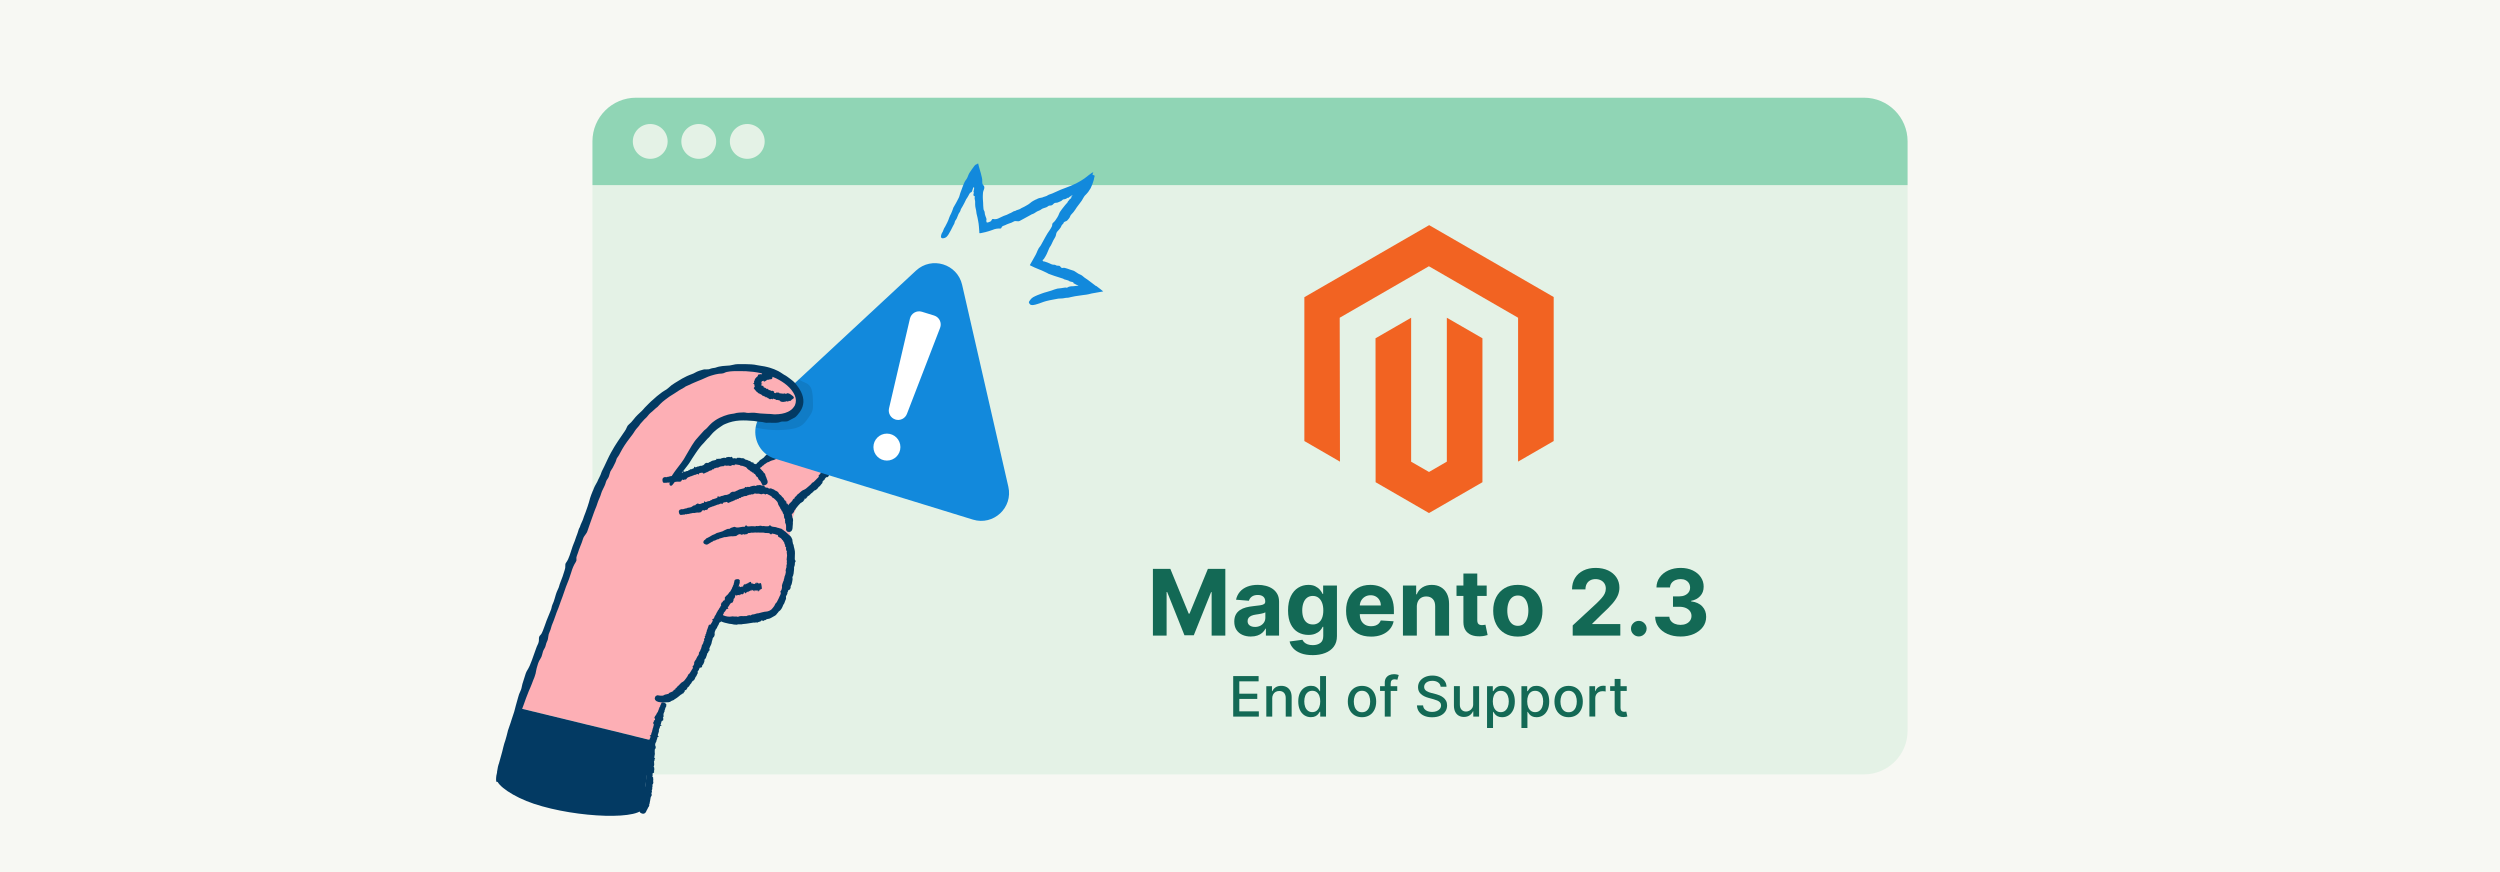 <?xml version="1.0" encoding="UTF-8"?><svg id="a" xmlns="http://www.w3.org/2000/svg" viewBox="0 0 860 300"><rect width="860" height="300" fill="#f7f8f3"/><g><path d="M203.8,63.69h452.41V251.39c0,8.28-6.72,15-15,15H218.8c-8.28,0-15-6.72-15-15V63.69h0Z" fill="#e4f2e6"/><path d="M218.8,33.61h422.41c8.28,0,15,6.72,15,15v15.08H203.8v-15.08c0-8.28,6.72-15,15-15Z" fill="#90d5b5"/><circle cx="223.68" cy="48.65" r="5.99" fill="#e4f2e6"/><circle cx="240.37" cy="48.65" r="5.99" fill="#e4f2e6"/><circle cx="257.06" cy="48.65" r="5.99" fill="#e4f2e6"/></g><g><g><polygon points="491.63 77.45 448.7 102.23 448.7 151.72 460.95 158.81 460.86 109.3 491.54 91.59 522.22 109.3 522.22 158.79 534.47 151.72 534.47 102.18 491.63 77.45" fill="#f26322"/><polygon points="497.71 158.8 491.58 162.36 485.43 158.83 485.43 109.3 473.18 116.37 473.21 165.88 491.57 176.49 509.96 165.88 509.96 116.37 497.71 109.3 497.71 158.8" fill="#f26322"/></g><g><g><path d="M396.6,195.68h5.99l6.33,15.43h.27l6.33-15.43h5.99v22.97h-4.71v-14.95h-.19l-5.95,14.84h-3.21l-5.95-14.9h-.19v15.01h-4.71v-22.97Z" fill="#136955"/><path d="M430.32,218.97c-1.1,0-2.08-.19-2.94-.58-.86-.39-1.54-.96-2.04-1.72-.5-.76-.75-1.71-.75-2.84,0-.96,.18-1.76,.53-2.41s.83-1.17,1.44-1.57c.61-.4,1.3-.7,2.07-.9,.77-.2,1.59-.34,2.44-.43,1-.1,1.81-.2,2.42-.3s1.06-.23,1.33-.42c.28-.19,.42-.46,.42-.83v-.07c0-.71-.22-1.26-.67-1.65-.45-.39-1.08-.58-1.89-.58-.86,0-1.54,.19-2.05,.57-.51,.38-.85,.85-1.01,1.42l-4.42-.36c.22-1.05,.67-1.95,1.32-2.72,.66-.77,1.51-1.36,2.55-1.77s2.25-.62,3.63-.62c.96,0,1.88,.11,2.75,.34,.88,.22,1.66,.57,2.34,1.04,.68,.47,1.22,1.08,1.62,1.81s.59,1.62,.59,2.64v11.62h-4.53v-2.39h-.13c-.28,.54-.65,1.01-1.11,1.42-.46,.41-1.02,.73-1.67,.95-.65,.23-1.4,.34-2.25,.34Zm1.37-3.3c.7,0,1.32-.14,1.86-.42,.54-.28,.96-.66,1.27-1.14,.31-.48,.46-1.02,.46-1.63v-1.83c-.15,.1-.35,.18-.61,.26-.26,.08-.55,.15-.87,.21s-.64,.12-.96,.17c-.32,.05-.61,.09-.87,.13-.56,.08-1.05,.21-1.47,.39s-.74,.42-.98,.72c-.23,.3-.35,.68-.35,1.13,0,.65,.24,1.15,.71,1.49,.47,.34,1.08,.51,1.81,.51Z" fill="#136955"/><path d="M451.5,225.36c-1.55,0-2.87-.21-3.98-.63-1.1-.42-1.98-.98-2.63-1.69-.65-.71-1.07-1.5-1.27-2.37l4.42-.59c.13,.31,.35,.61,.64,.89,.29,.28,.68,.51,1.16,.69,.48,.18,1.07,.27,1.77,.27,1.04,0,1.9-.25,2.58-.74,.68-.49,1.01-1.3,1.01-2.43v-3.15h-.2c-.21,.48-.52,.93-.94,1.36-.42,.43-.96,.77-1.62,1.04-.66,.27-1.44,.4-2.36,.4-1.29,0-2.47-.3-3.53-.9-1.06-.6-1.9-1.53-2.52-2.77-.62-1.24-.94-2.82-.94-4.73s.32-3.58,.95-4.89c.63-1.31,1.48-2.29,2.54-2.94,1.06-.65,2.22-.98,3.48-.98,.96,0,1.77,.16,2.42,.49s1.18,.73,1.58,1.21c.4,.48,.71,.96,.92,1.42h.18v-2.89h4.75v17.4c0,1.44-.36,2.64-1.08,3.61s-1.71,1.7-2.98,2.19c-1.27,.49-2.72,.74-4.37,.74Zm.1-10.54c.77,0,1.42-.19,1.96-.58,.54-.38,.95-.94,1.23-1.66,.29-.72,.43-1.59,.43-2.6s-.14-1.89-.43-2.63c-.29-.74-.7-1.32-1.23-1.73s-1.19-.62-1.96-.62-1.45,.21-1.99,.63c-.54,.42-.95,1.01-1.22,1.76-.28,.75-.42,1.61-.42,2.59s.14,1.85,.42,2.57c.28,.72,.69,1.28,1.22,1.67,.53,.39,1.19,.59,1.98,.59Z" fill="#136955"/><path d="M471.59,218.99c-1.77,0-3.3-.36-4.57-1.08-1.27-.72-2.26-1.75-2.94-3.07-.69-1.33-1.03-2.9-1.03-4.72s.34-3.33,1.03-4.67c.69-1.34,1.66-2.38,2.91-3.13,1.25-.75,2.72-1.12,4.41-1.12,1.14,0,2.2,.18,3.18,.54,.98,.36,1.84,.91,2.58,1.63,.74,.72,1.31,1.64,1.72,2.73,.41,1.1,.62,2.38,.62,3.84v1.31h-14.55v-2.96h10.05c0-.69-.15-1.3-.45-1.83-.3-.53-.71-.95-1.24-1.25s-1.14-.45-1.83-.45-1.37,.17-1.92,.5c-.56,.33-.99,.78-1.31,1.33-.31,.56-.47,1.18-.48,1.86v2.82c0,.85,.16,1.59,.48,2.21,.32,.62,.77,1.1,1.35,1.44,.58,.34,1.28,.5,2.08,.5,.53,0,1.02-.08,1.46-.22,.44-.15,.82-.37,1.13-.67,.31-.3,.55-.67,.72-1.1l4.42,.29c-.22,1.06-.68,1.99-1.37,2.78-.69,.79-1.58,1.4-2.67,1.84-1.09,.44-2.34,.66-3.76,.66Z" fill="#136955"/><path d="M487.39,208.69v9.96h-4.78v-17.23h4.55v3.04h.2c.38-1,1.02-1.8,1.92-2.38s1.99-.88,3.26-.88c1.2,0,2.24,.26,3.13,.79,.89,.52,1.58,1.27,2.07,2.24,.49,.97,.74,2.12,.74,3.46v10.97h-4.78v-10.12c0-1.05-.26-1.88-.81-2.47-.55-.59-1.3-.89-2.25-.89-.64,0-1.21,.14-1.7,.42-.49,.28-.87,.68-1.14,1.21-.27,.53-.41,1.16-.42,1.9Z" fill="#136955"/><path d="M511.42,201.42v3.59h-10.38v-3.59h10.38Zm-8.02-4.13h4.78v16.06c0,.44,.07,.78,.2,1.03,.13,.24,.32,.41,.57,.51,.24,.1,.53,.15,.85,.15,.22,0,.45-.02,.67-.06,.22-.04,.4-.07,.52-.09l.75,3.56c-.24,.07-.58,.16-1.01,.26-.43,.1-.96,.16-1.58,.18-1.15,.04-2.16-.11-3.02-.46-.86-.35-1.54-.9-2.01-1.64s-.71-1.67-.71-2.8v-16.69Z" fill="#136955"/><path d="M522.13,218.99c-1.74,0-3.25-.37-4.51-1.12s-2.25-1.78-2.93-3.12c-.69-1.33-1.03-2.88-1.03-4.65s.34-3.34,1.03-4.67c.69-1.33,1.67-2.37,2.93-3.12s2.77-1.12,4.51-1.12,3.25,.37,4.52,1.12,2.25,1.78,2.93,3.12c.69,1.33,1.03,2.89,1.03,4.67s-.34,3.32-1.03,4.65c-.69,1.33-1.67,2.38-2.93,3.12s-2.77,1.12-4.52,1.12Zm.02-3.7c.79,0,1.46-.23,1.99-.68,.53-.45,.93-1.07,1.21-1.86s.41-1.68,.41-2.68-.14-1.9-.41-2.68-.67-1.41-1.21-1.86c-.53-.46-1.19-.68-1.99-.68s-1.47,.23-2.01,.68c-.54,.46-.95,1.08-1.22,1.86-.27,.79-.41,1.68-.41,2.68s.14,1.9,.41,2.68c.27,.79,.68,1.4,1.22,1.86,.54,.45,1.21,.68,2.01,.68Z" fill="#136955"/><path d="M541.01,218.65v-3.5l8.18-7.57c.7-.67,1.28-1.28,1.76-1.82s.84-1.07,1.08-1.59c.25-.52,.37-1.08,.37-1.69,0-.67-.15-1.25-.46-1.74-.31-.49-.73-.87-1.26-1.13s-1.13-.4-1.81-.4-1.32,.14-1.84,.43-.93,.69-1.21,1.22c-.28,.53-.43,1.16-.43,1.9h-4.61c0-1.5,.34-2.81,1.02-3.92s1.63-1.96,2.86-2.57c1.23-.61,2.64-.91,4.24-.91s3.08,.29,4.3,.87c1.22,.58,2.17,1.38,2.86,2.41,.68,1.02,1.02,2.2,1.02,3.52,0,.87-.17,1.72-.51,2.57-.34,.85-.94,1.78-1.81,2.81s-2.09,2.26-3.67,3.7l-3.35,3.29v.16h9.65v3.97h-16.38Z" fill="#136955"/><path d="M563.75,218.94c-.74,0-1.37-.26-1.9-.79s-.79-1.16-.79-1.9,.26-1.36,.79-1.88,1.16-.79,1.9-.79,1.35,.26,1.88,.79c.54,.52,.81,1.15,.81,1.88,0,.49-.13,.94-.38,1.35-.25,.41-.58,.73-.98,.98-.4,.24-.85,.37-1.33,.37Z" fill="#136955"/><path d="M578.08,218.96c-1.67,0-3.17-.29-4.47-.87-1.31-.58-2.33-1.38-3.08-2.4-.75-1.02-1.14-2.2-1.16-3.54h4.89c.03,.56,.21,1.05,.56,1.48,.34,.42,.79,.75,1.36,.98s1.21,.35,1.92,.35,1.4-.13,1.96-.39c.57-.26,1.01-.62,1.33-1.09,.32-.46,.48-1,.48-1.6s-.17-1.16-.51-1.63c-.34-.47-.83-.85-1.46-1.12-.63-.27-1.38-.4-2.25-.4h-2.14v-3.57h2.14c.73,0,1.38-.13,1.95-.38,.56-.25,1-.61,1.32-1.06s.47-.98,.47-1.59-.14-1.08-.41-1.52c-.27-.44-.65-.78-1.14-1.03-.49-.25-1.06-.37-1.71-.37s-1.26,.12-1.81,.35c-.55,.24-.98,.57-1.31,1s-.5,.94-.53,1.53h-4.66c.02-1.32,.4-2.49,1.13-3.5,.73-1.01,1.72-1.8,2.97-2.37s2.65-.86,4.22-.86,2.97,.29,4.16,.86c1.19,.58,2.12,1.35,2.78,2.33,.66,.98,.99,2.07,.98,3.28,0,1.29-.39,2.36-1.19,3.22-.8,.86-1.85,1.41-3.13,1.64v.18c1.69,.22,2.98,.8,3.86,1.76,.89,.95,1.33,2.14,1.32,3.57,0,1.31-.37,2.47-1.13,3.49-.76,1.02-1.8,1.82-3.14,2.4-1.33,.58-2.86,.88-4.58,.88Z" fill="#136955"/></g><g><path d="M424.22,246.51v-13.94h8.74v1.81h-6.64v4.25h6.18v1.8h-6.18v4.27h6.72v1.81h-8.82Z" fill="#136955"/><path d="M437.65,240.3v6.21h-2.04v-10.45h1.95v1.7h.13c.24-.55,.62-1,1.13-1.33,.51-.34,1.17-.5,1.95-.5,.71,0,1.34,.15,1.87,.45s.95,.74,1.25,1.32c.29,.58,.44,1.31,.44,2.17v6.65h-2.04v-6.4c0-.76-.2-1.35-.59-1.78-.39-.43-.94-.64-1.63-.64-.47,0-.89,.1-1.26,.31s-.65,.5-.86,.9-.32,.87-.32,1.42Z" fill="#136955"/><path d="M450.97,246.71c-.84,0-1.6-.22-2.26-.65-.66-.43-1.18-1.05-1.55-1.86s-.56-1.77-.56-2.9,.19-2.1,.57-2.9c.38-.8,.9-1.42,1.56-1.84,.66-.43,1.41-.64,2.25-.64,.65,0,1.17,.11,1.57,.32,.4,.21,.71,.47,.93,.75,.22,.29,.39,.54,.51,.75h.12v-5.18h2.04v13.94h-1.99v-1.63h-.17c-.12,.22-.3,.48-.53,.76-.23,.29-.54,.54-.94,.75-.4,.21-.92,.32-1.55,.32Zm.45-1.74c.58,0,1.08-.16,1.49-.47,.41-.31,.71-.74,.93-1.3s.32-1.2,.32-1.93-.1-1.36-.31-1.91c-.21-.54-.52-.97-.92-1.27-.4-.3-.9-.46-1.5-.46s-1.12,.16-1.53,.48c-.41,.32-.72,.75-.92,1.3s-.31,1.17-.31,1.86,.1,1.33,.31,1.89c.21,.56,.52,1,.93,1.32,.41,.32,.92,.49,1.52,.49Z" fill="#136955"/><path d="M468.53,246.72c-.98,0-1.84-.22-2.57-.67s-1.3-1.08-1.7-1.88c-.4-.81-.61-1.75-.61-2.83s.2-2.03,.61-2.84c.4-.81,.97-1.44,1.7-1.89s1.59-.67,2.57-.67,1.83,.22,2.57,.67,1.3,1.08,1.7,1.89c.4,.81,.61,1.76,.61,2.84s-.2,2.02-.61,2.83c-.4,.81-.97,1.44-1.7,1.88s-1.59,.67-2.57,.67Zm0-1.71c.63,0,1.16-.17,1.58-.5,.42-.34,.73-.78,.93-1.34,.2-.56,.3-1.17,.3-1.84s-.1-1.28-.3-1.84-.51-1.01-.93-1.35c-.42-.34-.94-.51-1.58-.51s-1.17,.17-1.59,.51c-.42,.34-.73,.79-.93,1.35-.2,.56-.3,1.17-.3,1.84s.1,1.29,.3,1.84c.2,.56,.51,1,.93,1.34,.42,.34,.95,.5,1.59,.5Z" fill="#136955"/><path d="M480.65,236.06v1.63h-5.91v-1.63h5.91Zm-4.29,10.45v-11.67c0-.65,.14-1.2,.43-1.63,.29-.43,.66-.76,1.14-.97,.47-.21,.98-.32,1.54-.32,.41,0,.76,.03,1.05,.1,.29,.07,.51,.13,.65,.18l-.48,1.65c-.09-.03-.22-.06-.37-.1-.15-.04-.33-.06-.54-.06-.49,0-.85,.12-1.06,.37-.21,.25-.32,.6-.32,1.06v11.39h-2.03Z" fill="#136955"/><path d="M495.58,236.23c-.07-.64-.37-1.14-.9-1.5-.53-.36-1.19-.53-1.99-.53-.57,0-1.07,.09-1.48,.27-.42,.18-.74,.42-.97,.74-.23,.31-.34,.66-.34,1.06,0,.33,.08,.62,.23,.86,.16,.24,.36,.44,.62,.6,.26,.16,.53,.29,.83,.4s.58,.19,.85,.26l1.36,.35c.45,.11,.9,.26,1.37,.44,.47,.19,.9,.43,1.3,.74,.4,.3,.72,.68,.97,1.13,.25,.45,.37,.99,.37,1.61,0,.79-.2,1.49-.61,2.1s-.99,1.1-1.76,1.45c-.77,.35-1.7,.53-2.79,.53s-1.95-.17-2.71-.5c-.76-.33-1.36-.8-1.79-1.41-.43-.61-.67-1.33-.71-2.17h2.11c.04,.5,.21,.92,.49,1.26,.29,.33,.66,.58,1.11,.74,.45,.16,.95,.24,1.49,.24,.59,0,1.12-.09,1.59-.28s.83-.45,1.1-.79c.27-.34,.4-.73,.4-1.19,0-.41-.12-.75-.35-1.01-.23-.26-.55-.48-.95-.65-.4-.17-.84-.32-1.34-.46l-1.65-.45c-1.12-.3-2-.75-2.65-1.34-.65-.59-.98-1.37-.98-2.34,0-.8,.22-1.5,.65-2.1,.44-.6,1.03-1.07,1.77-1.4,.74-.33,1.58-.5,2.52-.5s1.78,.17,2.5,.5,1.29,.79,1.71,1.36c.42,.58,.63,1.24,.65,1.99h-2.03Z" fill="#136955"/><path d="M506.77,242.17v-6.12h2.04v10.45h-2v-1.81h-.11c-.24,.56-.63,1.02-1.15,1.39-.53,.37-1.19,.55-1.97,.55-.67,0-1.26-.15-1.78-.45s-.92-.74-1.21-1.32c-.29-.58-.44-1.31-.44-2.17v-6.65h2.04v6.4c0,.71,.2,1.28,.59,1.7,.39,.42,.91,.63,1.54,.63,.38,0,.76-.1,1.14-.29,.38-.19,.69-.48,.95-.86s.38-.88,.37-1.47Z" fill="#136955"/><path d="M511.54,250.43v-14.37h1.99v1.69h.17c.12-.22,.29-.47,.51-.75,.22-.29,.53-.54,.93-.75,.39-.22,.92-.32,1.57-.32,.84,0,1.6,.21,2.26,.64,.66,.43,1.18,1.04,1.56,1.84,.38,.8,.57,1.77,.57,2.9s-.19,2.1-.56,2.9c-.38,.81-.89,1.42-1.55,1.86-.66,.43-1.41,.65-2.25,.65-.64,0-1.15-.11-1.56-.32-.4-.21-.72-.46-.94-.75-.23-.29-.4-.54-.52-.76h-.12v5.55h-2.04Zm1.99-9.15c0,.74,.11,1.38,.32,1.93,.21,.55,.52,.99,.92,1.3,.4,.31,.9,.47,1.48,.47s1.12-.16,1.52-.49c.41-.33,.72-.77,.93-1.32,.21-.56,.32-1.19,.32-1.89s-.1-1.31-.31-1.86c-.21-.55-.51-.98-.93-1.3-.41-.32-.92-.48-1.53-.48s-1.09,.15-1.49,.46c-.41,.3-.71,.73-.92,1.27-.21,.54-.31,1.18-.31,1.91Z" fill="#136955"/><path d="M523.37,250.43v-14.37h1.99v1.69h.17c.12-.22,.29-.47,.51-.75,.22-.29,.53-.54,.93-.75,.39-.22,.92-.32,1.57-.32,.84,0,1.6,.21,2.26,.64,.66,.43,1.18,1.04,1.56,1.84,.38,.8,.57,1.77,.57,2.9s-.19,2.1-.56,2.9c-.38,.81-.89,1.42-1.55,1.86-.66,.43-1.41,.65-2.25,.65-.64,0-1.15-.11-1.56-.32-.4-.21-.72-.46-.94-.75-.23-.29-.4-.54-.52-.76h-.12v5.55h-2.04Zm1.99-9.15c0,.74,.11,1.38,.32,1.93,.21,.55,.52,.99,.92,1.3,.4,.31,.9,.47,1.48,.47s1.12-.16,1.52-.49c.41-.33,.72-.77,.93-1.32,.21-.56,.32-1.19,.32-1.89s-.1-1.31-.31-1.86c-.21-.55-.51-.98-.93-1.3-.41-.32-.92-.48-1.53-.48s-1.09,.15-1.49,.46c-.41,.3-.71,.73-.92,1.27-.21,.54-.31,1.18-.31,1.91Z" fill="#136955"/><path d="M539.61,246.72c-.98,0-1.83-.22-2.57-.67s-1.3-1.08-1.7-1.88c-.4-.81-.61-1.75-.61-2.83s.2-2.03,.61-2.84c.4-.81,.97-1.44,1.7-1.89s1.59-.67,2.57-.67,1.84,.22,2.57,.67,1.3,1.08,1.7,1.89,.61,1.76,.61,2.84-.2,2.02-.61,2.83-.97,1.44-1.7,1.88-1.59,.67-2.57,.67Zm0-1.71c.64,0,1.16-.17,1.58-.5,.42-.34,.73-.78,.93-1.34,.2-.56,.3-1.17,.3-1.84s-.1-1.28-.3-1.84c-.2-.56-.51-1.01-.93-1.35-.42-.34-.94-.51-1.58-.51s-1.17,.17-1.59,.51c-.42,.34-.73,.79-.93,1.35s-.3,1.17-.3,1.84,.1,1.29,.3,1.84c.2,.56,.51,1,.93,1.34,.42,.34,.95,.5,1.59,.5Z" fill="#136955"/><path d="M546.75,246.51v-10.45h1.97v1.66h.11c.19-.56,.53-1.01,1.01-1.33,.48-.32,1.03-.49,1.64-.49,.13,0,.28,0,.45,.01,.17,0,.31,.02,.41,.03v1.95c-.08-.02-.23-.05-.44-.08-.21-.03-.42-.04-.63-.04-.48,0-.91,.1-1.28,.3-.38,.2-.67,.48-.89,.84-.22,.36-.33,.76-.33,1.21v6.38h-2.04Z" fill="#136955"/><path d="M559.6,236.06v1.63h-5.71v-1.63h5.71Zm-4.18-2.5h2.04v9.89c0,.39,.06,.69,.18,.89s.27,.33,.46,.4c.19,.07,.39,.11,.62,.11,.16,0,.31-.01,.43-.03,.12-.02,.22-.04,.29-.05l.37,1.68c-.12,.05-.29,.09-.5,.14s-.49,.07-.82,.08c-.54,0-1.03-.09-1.5-.29-.46-.2-.84-.51-1.12-.93-.29-.42-.43-.94-.43-1.57v-10.31Z" fill="#136955"/></g></g></g><g><path d="M275.65,171.78c-1.28,1.62-2.19,3.74-2.82,5.98-1.12-1.42-2.36-2.99-3.55-4.39-3.38-3.98-5.97-4.98-5.97-4.98,0,0-.2-3.78-2.39-5.18-.65-.41-1.17-1.47-1.59-2.75,1.99-.33,4.44-2.41,7.56-4.22,3.78-2.19,12.54-4.18,15.93-.4,4.94,5.52-3.33,11.07-7.17,15.93Z" fill="#fdafb5"/><path d="M259.05,161.15c.05-.16,.1-.33,.17-.48,.03-.06,.07-.11,.12-.16,.02-.02,.06-.02,.07-.04,.33-.38,.71-.69,.97-1.11,.11-.19,.3-.28,.46-.41,.19-.14,.32-.35,.48-.53,.03-.03,.03-.08,.06-.1,.19-.13,.4-.25,.6-.37,.07-.04,.12-.1,.19-.15,.17-.12,.34-.24,.51-.36,.04-.02,.07-.05,.1-.08,.1-.12,.2-.25,.3-.36,.16-.18,.34-.33,.5-.51,.13-.14,.28-.25,.49-.26,.2,0,.29-.18,.38-.35,.02-.04,.04-.09,.08-.12,.23-.18,.47-.38,.71-.54,.08-.05,.18-.07,.29-.04,.38,.11,.68,.04,.95-.1,.31-.17,.62-.33,.94-.48,.1-.05,.2-.1,.32-.08,.22,.04,.3-.16,.33-.45,.03-.25,.14-.28,.3-.12,.22,.2,.34,.15,.49,.12,.29-.06,.54-.23,.82-.33,.27-.09,.57-.11,.86-.17,.08-.02,.18-.03,.23-.12,.11-.21,.32-.14,.49-.18,.09-.02,.17-.06,.24-.12,.22-.17,.45-.3,.74-.24,.14,.02,.27,.04,.37-.07,.06-.06,.13-.05,.21-.07,.18-.03,.36-.04,.54-.08,.17-.04,.33-.14,.5-.16,.15-.02,.25-.14,.32-.38,.04-.16,.1-.21,.22-.11,.27,.23,.51,.28,.74,.24,.26-.06,.51-.1,.77-.15,.07-.01,.15,0,.22,0,.16,.02,.31,.05,.46,0,.11-.04,.23,0,.35,0,.07,0,.15,0,.22-.02,.14-.04,.29-.09,.44,.04,.27-.1,.54,.17,.81,.09,.04-.01,.07-.03,.11-.02,.14,0,.28,.03,.42,.03,.15,0,.31-.04,.46-.02,.25,.02,.5-.13,.76-.19,.2-.04,.4-.01,.6,0,.05,0,.1,.05,.15,.04,.26-.03,.48,.13,.69,.29,.34,.08,.57,.36,.93,.29,.04,0,.07,0,.1,.02,.08,.04,.16,.08,.23,.11,.08,.04,.15,.08,.24,.11,.41,.15,.85,.32,1.22,.61,.34,.25,.59,.6,.83,.94,.19,.26,.36,.54,.5,.83,.02,.05,.06,.1,.08,.15,.09,.17,.19,.26,.43,.36,.12,.05,.18,.13,.13,.25-.1,.27-.08,.49,.02,.71,.04,.08,.06,.17,.08,.26,.01,.09,0,.18,0,.27-.01,.18-.05,.36-.06,.53,0,.07,.03,.14,.05,.21,.01,.05,.05,.1,.05,.16,0,.18,.03,.36,.05,.54,.01,.09,.02,.18,.03,.27,0,.09-.01,.18-.03,.27-.03,.14,0,.29,0,.43,0,.1-.04,.19-.06,.28-.03,.1-.04,.2-.07,.3-.03,.08-.06,.15-.12,.22-.12,.13-.17,.27-.13,.45,.06,.26,.04,.51-.05,.74-.09,.24-.18,.47-.25,.72-.09,.32-.29,.57-.53,.79-.07,.07-.13,.16-.12,.28,0,.31-.24,.46-.42,.64-.05,.05-.18,.05-.29,.05-.21,0-.39,0-.38,.2,0,.05-.03,.09-.08,.11-.18,.05-.24,.2-.27,.38,0,.03-.02,.07-.04,.09-.14,.14-.25,.3-.43,.39-.19,.1-.29,.26-.29,.51,0,.37-.23,.53-.42,.73l-.09,.11c-.23,.25-.37,.61-.7,.73-.05,.02-.08,.06-.11,.1-.17,.22-.33,.47-.52,.67-.16,.16-.35,.3-.55,.42-.12,.07-.28,.1-.42,.15-.03,.01-.06,.02-.07,.05-.07,.19-.27,.23-.38,.37-.11,.15-.21,.3-.37,.38-.41,.2-.61,.62-.96,.88-.15,.11-.32,.17-.47,.27-.08,.05-.16,.12-.19,.23-.02,.1-.04,.21-.14,.22-.16,.02-.22,.15-.24,.31-.02,.1-.08,.12-.2,.09-.03,0-.05,0-.07-.01-.21-.07-.33-.04-.29,.2,.02,.12-.04,.19-.09,.25-.1,.13-.22,.24-.33,.37-.03,.03-.05,.08-.06,.13,0,.09-.06,.13-.14,.14-.16,.01-.3,.04-.35,.19-.04,.11-.19,.12-.29,.17-.03,.02-.06,.03-.09,.05-.25,.26-.52,.52-.75,.79-.27,.3-.48,.62-.74,.9-.11,.11-.19,.22-.22,.38-.02,.1-.13,.14-.19,.21-.12,.12-.2,.25-.29,.39-.04,.08-.05,.17-.07,.26-.01,.05,0,.12-.04,.14-.18,.09-.16,.3-.33,.4-.12,.07-.19,.16-.25,.26-.09,.14-.16,.29-.23,.44-.11,.24-.27,.47-.35,.72-.03,.08-.06,.17-.08,.26l-.04,.13-.02,.13c-.03,.15-.07,.29-.16,.44-.07,.15-.16,.3-.3,.46-.07,.08-.2,.16-.34,.24-.16,.09-.44,.13-.71,.13-.25,0-.35-.08-.41-.17-.09-.14-.2-.27-.29-.42-.04-.08-.06-.16-.06-.24,0-.2,.04-.4,.05-.6l.03-.33,.07-.32c.05-.21,.09-.43,.15-.63,.07-.21,.12-.41,.15-.63,.04-.29,.08-.58,.16-.86,.04-.12,.13-.22,.21-.32,.03-.04,.05-.07,.07-.11,.11-.19,.22-.39,.34-.57,.35-.12,.3-.42,.38-.65,.08-.22,.24-.39,.38-.58,.08-.1,.2-.18,.29-.27,.16-.16,.32-.33,.47-.49,.04-.04,.09-.06,.13-.1,.04-.04,.11-.07,.12-.14,.03-.29,.25-.42,.37-.63,.02-.04,.05-.08,.1-.07,.27,.03,.3-.19,.35-.38,.05-.18,.15-.3,.3-.37,.07-.03,.13-.09,.19-.14,.12-.14,.24-.3,.36-.44,.13-.15,.23-.33,.45-.38,.03,0,.04-.04,.06-.06,.29-.26,.57-.52,.87-.77,.2-.16,.41-.3,.63-.44,.05-.03,.14-.02,.2-.06,.29-.16,.61-.26,.85-.48,.26-.24,.54-.45,.8-.68,.27-.23,.52-.48,.8-.7,.14-.11,.23-.26,.33-.4,.15-.2,.34-.34,.59-.42,.04-.01,.07-.03,.09-.05,.28-.26,.55-.52,.81-.79,.24-.23,.44-.51,.71-.71,.14-.1,.2-.28,.27-.43,.03-.06,0-.15-.02-.25-.04-.14-.03-.24,.06-.26,.32-.09,.44-.35,.57-.59,.07-.12,.12-.25,.11-.41-.02-.29,.15-.45,.26-.64,.07-.13,.16-.25,.25-.37,.05-.07,.12-.12,.15-.2,.04-.08,.19-.11,.11-.25-.01-.02,0-.04,.02-.05,.05-.1,.15-.19,.16-.31,.01-.13,.05-.25,.11-.36,.03-.06,.06-.11,.1-.16,.03-.05,.06-.11,.09-.16,.02-.04,.02-.08,.03-.12,.03-.14,.12-.27,.1-.42,0-.13-.08-.27-.12-.4,0-.02-.05-.05-.04-.07,.14-.18,0-.38,.15-.57,.05-.07,0-.15-.05-.23-.06-.09-.11-.17-.05-.27,.03-.05,0-.1,0-.15,0-.09,0-.18-.02-.27-.1-.08-.12-.14-.13-.21,0-.06,0-.12-.02-.18-.02-.08-.12-.14-.18-.2-.03-.03-.06-.05-.06-.08-.02-.08-.05-.15-.07-.23-.04-.14-.08-.29-.16-.41-.03-.06-.09-.1-.14-.15-.05-.04-.11-.08-.17-.12-.04-.02-.08-.05-.11-.08-.03-.03-.06-.07-.06-.15,0-.09-.1-.05-.18-.02-.09,.03-.15,.03-.18-.01-.03-.03-.08-.04-.13-.05-.08-.01-.13-.06-.16-.18-.03-.13-.12-.15-.26-.05-.16,.12-.26,.12-.32-.05-.04-.1-.09-.15-.18-.1-.19,.12-.29-.01-.44-.07-.09-.04-.18-.11-.29-.06-.18,.09-.32,0-.49-.04-.04,0-.07,0-.11,0-.18,.02-.35,.1-.52,0-.06-.04-.13,0-.19,0-.21,0-.42,0-.63,.02h-.14c-.2,.02-.4,.04-.6,.06-.07,0-.15-.04-.22-.15-.08-.12-.17-.23-.26-.3-.06-.05-.13-.07-.18-.06-.2,.05-.39,.06-.61,0-.17-.05-.33,.02-.49,.03-.08,0-.16,.01-.25,0-.1,0-.16,.08-.2,.27-.03,.17-.09,.21-.19,.13-.32-.26-.62-.29-.89-.17-.34,.15-.71,.19-1.1,.19-.3,.07-.56,.16-.83,.24-.12,.04-.25,.06-.38,.09-.04,.01-.09,.02-.13,.04-.22,.12-.47,.15-.73,.18-.07,.01-.14,.05-.2,.09-.25,.15-.54,.19-.81,.25-.03,0-.05,.05-.08,.07-.11,.1-.22,.2-.38,.19-.13,0-.23,.07-.28,.25-.05,.22-.15,.34-.33,.33-.08,0-.15,.05-.2,.13-.07,.11-.17,.14-.3,.09-.19-.07-.32-.01-.41,.15-.07,.14-.2,.19-.37,.11-.36-.16-.55,.06-.73,.26-.1,.11-.15,.3-.24,.43-.06,.09-.14,.14-.23,.18-.16,.07-.36,.09-.5,.19-.17,.12-.42,.08-.6,.15-.18,.07-.37,.13-.54,.21-.35,.17-.65,.41-1.08,.47-.27,.17-.51,.35-.74,.52-.1,.07-.21,.12-.31,.19-.05,.03-.11,.06-.13,.13-.06,.18-.22,.22-.37,.27-.04,.02-.08,.05-.11,.08-.09,.09-.17,.17-.25,.27-.09,.12-.19,.21-.35,.24-.06,0-.12,.03-.13,.09-.05,.2-.14,.34-.32,.41-.27,.3-.47,.57-.65,.83-.05,.08-.12,.14-.2,.19-.13,.08-.38,.06-.7,.03-.35-.04-.67-.19-.78-.45-.07-.17-.07-.32-.05-.46,.01-.11,.08-.19,.13-.27h.02Z" fill="#033a63"/><g><path d="M334.7,178.75l-68.1-20.96c-4.87-1.5-7.36-6.24-6.67-10.7,.32-1.99,1.28-3.94,2.96-5.5l11.94-11.09,40.26-37.4c5.41-5.03,14.23-2.31,15.88,4.88l15.9,69.46c1.65,7.19-5.12,13.48-12.17,11.31Z" fill="#1289dc"/><g><path d="M308.02,144.31h0c-1.62-.5-2.58-2.17-2.2-3.82l7.2-30.89c.43-1.82,2.31-2.91,4.1-2.36l4.21,1.3c1.79,.55,2.74,2.5,2.06,4.25l-11.41,29.6c-.61,1.58-2.34,2.43-3.97,1.93Z" fill="#fff"/><circle cx="305.1" cy="153.8" r="4.64" fill="#fff"/></g></g><path d="M279.5,141.13c-.25,.99-.87,1.85-1.47,2.69-.63,.88-1.28,1.77-2.16,2.42-1.26,.93-2.86,1.26-4.41,1.46-3.82,.47-7.71,.27-11.46-.59-.02-.01-.05-.01-.07-.02,.32-1.99,1.28-3.94,2.96-5.5l11.94-11.09c.11,.09,.24,.18,.37,.27,1.12,.74,2.5,.89,3.37,2.02,.49,.62,.71,1.42,.84,2.2,.23,1.31,.24,2.64,.26,3.97,.01,.73,.02,1.46-.17,2.17Z" opacity=".1"/><path d="M275.25,138.93c-.4,7.57-17.32,3.39-25.88,5.18-8.56,1.79-16.13,19.91-15.13,20.11,1,.2,2.59-.2,11.35-3.39,8.76-3.18,10.35-1,12.54-.4,.38,.1,.78,.11,1.2,.04,.42,1.28,.94,2.34,1.59,2.75,2.19,1.39,2.39,5.18,2.39,5.18,0,0,2.59,1,5.97,4.98,1.19,1.4,2.43,2.97,3.55,4.39-1.27,4.48-1.42,9.41-1.16,11.53,.4,3.19-.8,14.93-3.98,20.11-3.19,5.17-15.93,2.59-19.11,3.38-3.18,.8-4.78,7.17-5.86,10.85-1.08,3.68-7.68,13.04-12.45,15.43-2.17,1.08-4.19,8.01-5.75,15.73-11.95-3.03-31.77-7.71-45.74-11.17,9.55-28.48,25.22-73.19,31.78-86.19,9.76-19.31,23.3-26.68,38.82-30.46,15.53-3.78,26.28,4.38,25.88,11.94Z" fill="#fdafb5"/><path d="M221.5,277.3c.11,5.01-23.08,4.12-37.83-.8-7.17-2.39-12.74-6.37-12.74-8.36,0-.65,3.2-10.66,7.84-24.51,13.97,3.46,33.79,8.14,45.74,11.17-1.88,9.3-3.07,19.76-3.01,22.5Z" fill="#033a63"/><path d="M242.52,185.69c.14-.16,.28-.32,.43-.46,.06-.06,.14-.09,.21-.13,.03-.02,.07,0,.1-.02,.27-.16,.56-.28,.83-.43,.28-.13,.55-.29,.8-.48,.22-.16,.47-.22,.72-.31,.29-.1,.54-.28,.81-.42,.04-.02,.07-.07,.12-.08,.29-.08,.58-.16,.87-.23,.1-.03,.19-.07,.29-.1,.25-.09,.51-.16,.77-.23,.05-.02,.11-.03,.15-.06,.18-.1,.35-.2,.53-.29,.27-.13,.55-.25,.83-.38,.22-.1,.45-.19,.7-.13,.24,.05,.42-.1,.61-.25,.05-.04,.09-.08,.15-.1,.36-.12,.72-.25,1.09-.34,.11-.03,.24-.02,.36,.04,.42,.2,.81,.22,1.19,.15,.45-.09,.89-.16,1.34-.22,.14-.02,.28-.05,.42,0,.25,.09,.44-.08,.59-.34,.14-.24,.28-.23,.42-.04,.19,.25,.36,.23,.55,.25,.39,.02,.76-.08,1.14-.09,.37-.02,.75,.04,1.12,.07,.11,0,.23,.02,.32-.05,.22-.17,.45-.05,.67-.03,.12,0,.23-.01,.35-.05,.33-.09,.67-.16,1.01-.02,.16,.06,.32,.11,.48,.04,.09-.04,.19-.01,.28,0,.23,.02,.47,.07,.7,.08,.23,0,.46-.03,.69,0,.19,.02,.36-.06,.53-.26,.11-.14,.2-.16,.31-.04,.25,.3,.54,.43,.84,.46,.34,.03,.68,.07,1.02,.13,.09,.02,.19,.05,.28,.09,.19,.07,.37,.16,.58,.17,.16,.01,.29,.08,.45,.14,.1,.03,.2,.07,.31,.08,.21,.04,.43,.07,.57,.29,.2,.04,.35,.16,.49,.31,.15,.13,.27,.28,.45,.36,.05,.02,.1,.04,.14,.07,.15,.13,.3,.27,.44,.4,.17,.14,.34,.28,.48,.44,.21,.27,.55,.43,.81,.69,.2,.19,.32,.44,.46,.67,.03,.06,.03,.14,.07,.19,.1,.14,.16,.29,.19,.45,.03,.16,.04,.33,.03,.49,.16,.42,.06,.85,.34,1.18,.03,.03,.03,.07,.04,.11,.04,.21,.06,.42,.11,.63,.13,.51,.28,1.03,.34,1.55,.05,.47,.02,.93,0,1.4,0,.36-.01,.72-.03,1.07,0,.06,0,.13,0,.19,0,.22,.05,.36,.23,.57,.09,.1,.1,.2,.02,.3-.19,.24-.26,.49-.23,.76,.04,.42-.14,.81-.27,1.2-.03,.08-.01,.17-.01,.25,0,.06,.03,.13,.02,.19-.06,.41-.02,.84-.12,1.25-.04,.16-.03,.33-.05,.49-.01,.11-.06,.21-.09,.32-.03,.12-.04,.23-.07,.35-.03,.09-.06,.18-.12,.26-.12,.16-.18,.32-.12,.52,.08,.29,.08,.58,0,.85-.08,.28-.12,.58-.16,.87-.05,.37-.19,.72-.39,1.05-.06,.1-.1,.22-.07,.35,.07,.35-.13,.61-.27,.88-.04,.08-.17,.13-.28,.17-.21,.09-.38,.18-.33,.4,.02,.06,0,.12-.05,.16-.17,.15-.2,.34-.18,.56,0,.04,0,.08-.01,.12-.1,.22-.16,.47-.32,.66-.17,.2-.23,.44-.16,.72,.1,.42-.1,.71-.24,1.04l-.07,.17c-.17,.41-.24,.88-.57,1.22-.05,.05-.07,.11-.09,.17-.14,.35-.27,.72-.46,1.05-.16,.28-.36,.54-.58,.78-.14,.15-.33,.27-.5,.4-.04,.03-.07,.06-.09,.1-.09,.27-.35,.4-.5,.63-.08,.12-.17,.23-.26,.34-.07,.07-.15,.15-.23,.21-.08,.06-.15,.11-.23,.15-.39,.2-.69,.38-.99,.56-.3,.17-.59,.34-.89,.44-.25,.08-.52,.1-.77,.16-.14,.03-.28,.08-.38,.18-.1,.1-.19,.19-.32,.17-.21-.03-.37,.07-.51,.22-.09,.1-.19,.09-.31,.01-.03-.02-.05-.02-.08-.04-.2-.15-.36-.16-.49,.08-.07,.12-.19,.16-.29,.2-.22,.08-.45,.14-.67,.21-.06,.02-.12,.05-.17,.1-.08,.08-.17,.09-.28,.06-.2-.06-.39-.11-.57,0-.14,.08-.32,.01-.48,.01-.05,0-.1-.01-.14,0-.53,.09-1.05,.17-1.58,.25-.58,.09-1.17,.19-1.76,.23-.23,.01-.46,.02-.69,.11-.14,.06-.3,0-.46,0-.27,0-.53,0-.8,.02-.14,0-.29,.06-.43,.09-.08,.02-.17,.07-.24,.05-.3-.11-.6,0-.9-.1-.2-.07-.41-.11-.61-.14-.3-.04-.6-.05-.91-.11-.5-.09-1-.21-1.53-.36-.36-.11-.73-.21-1.13-.39-.33-.15-.68-.36-1.02-.72-.08-.09-.16-.18-.24-.3-.04-.06-.07-.11-.11-.17-.04-.06-.07-.13-.1-.19-.12-.26-.2-.57-.19-.87,0-.29,.14-.56,.3-.73,.19-.2,.47-.14,.73-.05,.25,.09,.32,.2,.38,.29,.09,.14,.24,.21,.36,.25,.04,0,.06,.02,.08,.04,.03,.01,.05,.03,.07,.05,.11,.1,.28,.21,.46,.29,.2,.09,.43,.17,.67,.23,.47,.11,.97,.23,1.48,.2,.33-.02,.67-.1,1-.12,.15,0,.29,.04,.44,.06,.05,0,.1,0,.16,.01,.26,0,.52,.01,.78,0,.02,0,.05,0,.07,0,.29,.21,.56,0,.83-.08,.27-.07,.55-.08,.82-.09,.16-.01,.32,.03,.47,.03,.28,0,.55-.02,.83-.03,.07,0,.14,.01,.2,.01,.08,0,.16,.02,.22-.03,.27-.21,.57-.18,.85-.27,.05-.02,.11-.04,.16,0,.24,.18,.44,.02,.63-.12,.18-.12,.36-.17,.56-.15,.1,0,.2,0,.29-.03,.23-.06,.45-.14,.67-.2,.24-.07,.46-.19,.72-.13,.04,0,.07-.02,.11-.03,.47-.11,.93-.24,1.4-.36,.3-.08,.61-.14,.92-.2,.08-.02,.17,.02,.25,0,.39-.07,.8-.09,1.14-.27,.32-.17,.64-.34,.82-.51l.1-.1c.29-.3,.54-.65,.8-.99,.13-.17,.21-.38,.29-.57,.12-.28,.29-.53,.55-.73,.04-.03,.06-.06,.08-.1,.24-.42,.46-.86,.66-1.3,.19-.4,.33-.81,.55-1.19,.12-.2,.13-.43,.17-.65,.01-.08-.03-.18-.08-.28-.08-.14-.09-.26,0-.35,.3-.28,.38-.66,.46-1.03,.04-.18,.07-.37,.03-.57-.06-.36,.07-.66,.16-.97,.06-.21,.15-.42,.22-.62,.04-.12,.11-.23,.14-.35,.03-.13,.2-.23,.1-.4-.02-.03,0-.06,.02-.09,.05-.17,.14-.33,.15-.5,.03-.4,.18-.76,.34-1.12,.03-.06,.03-.13,.04-.19,.06-.22,.13-.44,.15-.67,.02-.2-.03-.42-.05-.63,0-.04-.05-.08-.03-.11,.17-.28,.1-.62,.29-.9,.07-.11,.04-.24,.01-.37-.03-.15-.05-.29,.04-.43,.05-.07,.03-.16,.05-.23,.02-.14,.04-.29,.06-.43,0-.02,.02-.04,0-.07-.13-.23,0-.43,.01-.64,.01-.15-.05-.3-.08-.45-.01-.06-.02-.13-.02-.19,.01-.15,.04-.31,.06-.46,.04-.29,.09-.58,.09-.86,0-.27-.03-.54-.08-.8-.03-.18-.07-.36,.02-.54,.06-.11-.05-.2-.12-.29-.08-.09-.13-.18-.12-.28,0-.08-.03-.16-.06-.24-.05-.13-.05-.26,.02-.4,.08-.16,.03-.3-.14-.4-.2-.13-.28-.28-.18-.48,.06-.12,.05-.22-.04-.29-.1-.08-.15-.17-.18-.27-.03-.1-.03-.2-.06-.3-.03-.13-.03-.27-.15-.35-.1-.07-.15-.15-.19-.23-.04-.09-.06-.18-.11-.26-.02-.04-.05-.06-.08-.09-.07-.07-.15-.12-.21-.18-.07-.06-.12-.12-.13-.22-.02-.07-.08-.09-.12-.13-.07-.07-.15-.12-.21-.19-.08-.05-.15-.11-.23-.16l-.1-.06c-.07-.05-.15-.08-.23-.12l-.24-.1c-.06-.02-.1-.09-.12-.23-.02-.15-.07-.27-.12-.37-.04-.07-.09-.12-.17-.12-.26-.02-.49-.09-.74-.22-.19-.11-.41-.1-.62-.14-.11-.02-.21-.04-.31-.08-.12-.04-.23,.02-.34,.19-.1,.16-.18,.17-.28,.06-.31-.35-.67-.47-1.06-.44-.49,.04-.97-.03-1.45-.15-.04,0-1.14,0-1.14,0-.17,0-.34-.02-.51-.02-.06,0-.12,0-.18,0-.33,.05-.66,0-.99-.02-.1-.01-.2,0-.29,.03-.37,.08-.75,.04-1.12,.02-.04,0-.09,.03-.13,.05-.18,.07-.36,.14-.55,.08-.16-.05-.32,0-.45,.17-.16,.2-.33,.29-.54,.23-.1-.03-.21,0-.3,.07-.13,.09-.27,.09-.42,.01-.21-.12-.39-.1-.57,.04-.15,.12-.33,.13-.51,0-.38-.26-.7-.08-1.02,.06-.17,.08-.32,.26-.49,.36-.11,.07-.24,.1-.36,.12-.24,.03-.48,0-.71,.06-.26,.07-.55-.03-.81,0-.25,.03-.51,.03-.76,.08-.51,.09-.99,.25-1.53,.21-.41,.11-.78,.23-1.15,.35-.15,.05-.32,.07-.47,.12-.08,.02-.16,.04-.22,.11-.16,.17-.37,.17-.58,.19-.06,0-.11,.03-.17,.06-.15,.07-.29,.14-.43,.22-.16,.1-.33,.18-.54,.17-.08,0-.16,0-.21,.06-.16,.2-.35,.32-.59,.36-.02,0-.04,.02-.06,.03-.41,.23-.81,.48-1.19,.73-.11,.07-.23,.13-.36,.17-.19,.06-.46,0-.77-.15-.34-.15-.56-.43-.52-.73,.03-.19,.11-.35,.2-.5,.07-.11,.19-.16,.28-.24l.02,.02Z" fill="#033a63"/><path d="M262.11,202.44c-.02,.05-.03,.11-.05,.16-.11-.02-.2-.06-.24,.08-.02,.06-.06,.02-.09,.01-.04,0-.06,.07-.09,.12-.05,.03-.09,0-.13,0-.03,.02-.13,.03-.13,.03-.03,.07-.05,.12-.06,.16-.03,.06-.05,.11-.08,.18-.02,.06-.04,.08-.09-.02-.04-.1-.05,.02-.06,.12,0,.03,0,.06,0,.07-.04,.06-.07,.12-.11,.15-.01,.01-.03-.02-.06-.09-.09-.26-.15-.33-.19-.31-.05,.03-.1,.05-.16,.06-.02,0-.03,.02-.06-.05-.05-.12-.05,.04-.03,.28,.02,.22,0,.2-.05,0-.07-.26-.09-.26-.12-.28-.06-.04-.09,.03-.14,.03-.05,0-.11-.08-.16-.11-.02,0-.03-.03-.03,.04,0,.16-.05,.04-.08,.03-.02,0-.03,.01-.04,.04-.02,.1-.05,.16-.12,.03-.03-.06-.06-.1-.07-.03-.06,0-.1-.03-.13-.03-.03,0-.05,.06-.08,.05-.02,0-.03,.08,0,.3,.01,.15,0,.18-.03,.06-.08-.27-.14-.37-.17-.36-.04,.01-.08,.02-.12,.03-.07-.07-.1-.12-.12-.09-.01,.03-.04-.02-.06-.03-.05,.04-.07,.08-.11-.06-.03,.09-.12-.19-.15-.11-.04,.02-.06,0-.08,0-.02,0-.04,.05-.07,.05-.04,0-.05,.17-.07,.25-.02,.07-.05,.06-.08,.08-.05,.06-.1-.04-.16-.14-.05,.02-.13-.17-.14,.03-.04,.02-.07,0-.09,.02-.05,.06-.1,.16-.16,.19-.05,.03-.12-.01-.17-.01-.04,0-.09,.01-.13,.02-.05,.03-.05,.09-.05,.29,0,.1,0,.12-.03,.05-.06-.16-.09-.2-.12-.14-.04,.09-.11-.03-.17-.09-.09,.09-.13,.22-.18,.21-.02,0-.04,.04-.05,.06-.1,0-.11-.01-.13-.05-.03-.08-.06-.09-.07,.01-.01,.15-.04,.23-.07,.23-.04,0-.07,.05-.1,.1-.04,.06-.09,.03-.15-.05-.02-.02-.03-.02-.04,.05-.02,.18-.07,.08-.11,.05-.01,0-.04-.11-.06-.2-.04-.17-.08-.29-.08-.16-.06-.09-.08-.05-.09,.06-.04,.03-.07,.07-.11,0-.04-.07-.07-.02-.07,.15-.01,.27-.06,.21-.1,.24-.07,.05-.11,.22-.18,.1-.06,.07-.1,.15-.15,.18-.04,.03-.08,0-.12-.02-.03-.02-.06-.1-.09-.14-.04,.1-.08,0-.1,.05-.03,.05-.05,.11-.09,.07-.08-.1-.14,.11-.22,.1-.03,0-.07-.07-.1-.08-.02,0-.04,0-.05,.07-.01,.07-.02,.13-.04,.08-.03-.08-.05-.02-.06,.09,0,.07-.02,.04-.04-.06-.04-.24-.07-.29-.08-.08,0,.11-.02,.12-.03,.13-.03,.04-.06,.04-.09,.07,0,0-.02,.02-.02,.06,0,.07-.02,.06-.04,0-.03-.09-.06-.17-.08-.09-.02,.06-.04-.04-.07-.06-.09,0-.16,0-.23,.02-.08,.02-.15,.07-.23,.06-.03,0-.06,0-.09,.07-.02,.05-.04-.01-.06-.02-.03,0-.07-.02-.1-.01-.02,0-.04,.06-.06,.09-.01,.02-.02,.07-.03,.04-.04-.11-.08,0-.12-.09-.03-.06-.05-.1-.08-.12-.04-.02-.08-.02-.11-.04-.06-.04-.12-.09-.18-.13-.04-.02-.08-.03-.13-.05-.07-.03-.14-.13-.19-.42-.01-.07-.02-.2-.03-.35-.01-.16,0-.44,.01-.71,.01-.25,.03-.35,.05-.41,.02-.09,.05-.2,.07-.28,.01-.04,.03-.06,.04-.06,.03,0,.06,0,.09,0,.03,0,.06,0,.1,0,.06,0,.13,.04,.19-.05,.04-.06,.08-.16,.12-.19,.02-.01,.04,.03,.05,.04,.02,0,.12,.01,.12,.01,.05,.22,.08,.01,.11-.06,.03-.06,.07-.05,.1-.05,.02,0,.04,.05,.06,.06,.03,.02,.07,.02,.1,.04,.08-.16,.12-.1,.15-.16,.05,.23,.08,.09,.1-.01,.02-.1,.04-.11,.07-.07,.06,0,.09-.05,.12-.07,.03-.02,.05-.1,.09,0,.07-.02,.13-.04,.19-.05,.04,0,.08,.02,.12,.05,.01,0,.02,.07,.04,.08,.05,.05,.11,.17,.16,.14,.05-.03,.11-.02,.16-.04,.06-.02,.11-.06,.16-.06,.03,0,.05-.06,.07-.1,.03-.06,.07-.05,.12,.06,.08,0,.14-.02,.2-.04,.05-.02,.1-.08,.16-.04,.03,.02,.05-.06,.07-.12,0-.02,0-.1,0-.18,0-.13,0-.18,.02-.14,.07,.16,.11,.1,.15,.04,.02-.03,.04-.07,.05-.17,.02-.18,.06-.16,.1-.18,.03-.01,.06,0,.08,.01,.07,.02,.1,.14,.1,0,.03,0,.06,.03,.08,0,.04-.08,.09-.03,.15,.04,.05,0,.09,.02,.11-.01,.02-.03,.03-.12,.05-.19,0-.01,0-.06,0-.05,.06,.11,.08-.02,.14,.11,.02,.05,.03,0,.04-.05,0-.06,.02-.1,.05-.03,.1-.15,.14-.05,.17-.05,.02,0,.03-.08,.04-.12,.04-.03,.06-.02,.08-.01,.04,.02,.09,.06,.12,.06,.04,0,.06-.04,.09-.08,.02-.02,.04-.06,.08,.04,.03,.07,.02-.04,.02-.1,0-.07,0-.11,.02-.1,.04-.06,.06-.05,.1,.04,.04,.1,.05,.07,.05-.07,0-.18,.01-.22,.06-.08,.03,.08,.05,.1,.05,.03,0-.16,.05-.08,.09-.06,.02,.01,.05,.06,.06-.01,.01-.13,.06-.05,.09-.04,.04-.06,.06-.16,.11-.07,.04,0,.15-.04,.15-.04,.06-.02,.1-.03,.13-.04,.01,0,.03,.05,.07,.17,.04,.13,.07,.23,.1,.31,.02,.06,.04,.08,.04,.07,.03-.03,.07-.02,.12,.06,.04,.07,.06,.03,.09,.03,.07,.04,.07-.03,.05-.2-.02-.16-.01-.19,.02-.09,.1,.31,.16,.39,.2,.33,.05-.07,.12-.03,.2,.06,.05,0,.1-.01,.14-.02,.02,0,.05,.01,.07,.02,.06-.06,.11,0,.16,.03,.07-.09,.13-.03,.18,0,.02-.09,.04-.15,.07-.08,.03,.05,.04,.02,.04-.13-.01-.19,0-.26,.04-.18,.02,.04,.03,.01,.03-.04,0-.08,.03-.07,.06,.03,.05,.13,.07,.13,.08,.02,0-.1,.03-.09,.08,.05,.1,.29,.12,.17,.15,.07,.01-.05,.01-.2,.02-.28,0-.05,.02-.06,.04-.06,.03,0,.08,.08,.1,.06,.03-.03,.09,.12,.13,.15,.04,.02,.08,.06,.11,.07,.07,.02,.13-.02,.23,.14,.06,0,.11-.02,.15-.02,.02,0,.05,.02,.07,.02,.04-.14,.07-.08,.11-.03,.04-.01,.06-.02,.08-.05,.02-.03,.04-.04,.08,.05,.01,.03,.03,.05,.03,.02,.01-.11,.04-.15,.08-.08,.07-.02,.13-.05,.19-.07,.02,0,.04,.01,.06,.05,.04,.06,.09,.28,.16,.57,.07,.32,.12,.68,.13,.89,0,.13,0,.21-.01,.28,0,.05-.02,.03-.04,.05v-.02Z" fill="#033a63"/><path d="M254.42,200.03c.03,.15,.06,.3,.07,.44,0,.06-.02,.11-.04,.17,0,.02-.04,.04-.05,.06-.06,.21-.12,.42-.19,.62-.07,.2-.12,.41-.12,.64,0,.2-.12,.34-.2,.5-.09,.19-.1,.41-.15,.62,0,.03,0,.08,0,.1-.11,.18-.22,.35-.33,.53-.04,.06-.05,.13-.09,.2l-.26,.48s-.03,.07-.04,.11c-.03,.14-.04,.29-.08,.42-.05,.2-.12,.4-.17,.61-.04,.17-.1,.32-.28,.39-.17,.08-.15,.25-.14,.43,0,.04,0,.09,0,.13-.09,.24-.19,.48-.3,.71-.04,.07-.11,.12-.21,.14-.36,.06-.57,.23-.7,.45-.15,.26-.31,.52-.47,.76-.05,.08-.09,.16-.2,.2-.19,.06-.13,.26,0,.49,.13,.21,.06,.27-.15,.23-.28-.06-.35,.03-.43,.12-.18,.18-.25,.42-.39,.63-.14,.2-.32,.36-.48,.54-.04,.05-.1,.11-.07,.2,.06,.2-.11,.26-.19,.38-.04,.06-.06,.13-.07,.21-.02,.23-.07,.43-.27,.56-.1,.06-.18,.13-.16,.25,.01,.07-.03,.11-.06,.16-.08,.12-.17,.25-.23,.39-.06,.13-.07,.29-.14,.42-.06,.11-.02,.24,.15,.42,.11,.11,.12,.18-.02,.2-.33,.06-.49,.2-.56,.38l-.23,.62c-.02,.06-.06,.11-.1,.16-.09,.1-.18,.2-.2,.33-.01,.1-.09,.17-.14,.26-.03,.06-.05,.11-.06,.17-.02,.13-.03,.25-.2,.31,0,.24-.35,.35-.36,.59,0,.03,0,.07-.01,.09-.05,.11-.11,.21-.15,.32-.04,.12-.05,.26-.1,.38-.08,.19,.01,.44,.01,.66,0,.17-.06,.32-.1,.47-.01,.04-.06,.07-.06,.11,0,.21-.17,.36-.34,.5-.08,.26-.36,.43-.26,.73,0,.03,0,.05-.01,.08-.05,.12-.12,.24-.16,.37-.08,.33-.11,.68-.22,1.01-.09,.29-.25,.55-.38,.83-.1,.22-.18,.44-.27,.65-.02,.04-.02,.08-.04,.12-.05,.14-.02,.24,.1,.44,.06,.1,.05,.16-.04,.2-.22,.08-.33,.22-.35,.41-.04,.28-.27,.48-.45,.7-.04,.04-.04,.11-.05,.16,0,.04,0,.1,0,.13-.12,.25-.13,.55-.28,.79-.06,.09-.07,.21-.1,.32-.02,.07-.08,.12-.12,.19-.04,.07-.06,.15-.11,.21-.03,.05-.07,.1-.14,.14-.13,.07-.2,.16-.16,.32,.05,.23,.02,.42-.07,.58-.1,.17-.15,.36-.21,.55-.08,.24-.23,.44-.42,.62-.06,.05-.1,.13-.08,.23,.05,.27-.14,.39-.28,.55-.04,.05-.16,.04-.27,.04-.2,0-.36,.02-.31,.19,.01,.05,0,.08-.05,.1-.16,.06-.19,.19-.17,.35,0,.03,0,.06-.01,.08-.09,.13-.15,.29-.3,.39-.15,.1-.21,.26-.14,.48,.1,.34-.08,.5-.19,.7l-.06,.11c-.14,.26-.17,.59-.44,.77-.04,.02-.05,.07-.07,.11-.1,.23-.17,.48-.29,.69-.1,.18-.24,.33-.39,.47-.09,.09-.23,.14-.35,.21-.02,.01-.05,.03-.05,.06-.02,.19-.2,.25-.26,.41-.06,.16-.12,.32-.26,.42-.33,.25-.43,.69-.72,.98-.12,.12-.28,.2-.4,.32-.07,.06-.13,.13-.14,.25,0,.1-.01,.2-.11,.23-.15,.03-.19,.17-.19,.33,0,.1-.07,.13-.19,.1-.03,0-.05,0-.07,0-.21-.06-.32-.02-.26,.22,.03,.12-.03,.19-.07,.25-.09,.14-.21,.25-.31,.38-.03,.04-.05,.08-.06,.14,0,.09-.06,.13-.14,.14-.16,.02-.3,.04-.37,.19-.05,.11-.2,.12-.3,.17-.03,.02-.07,.02-.09,.05-.28,.26-.6,.49-.9,.74-.36,.26-.68,.55-1.09,.76-.16,.08-.3,.17-.43,.32-.08,.09-.22,.09-.33,.14-.19,.08-.38,.16-.57,.24-.1,.05-.19,.13-.29,.2-.05,.04-.1,.11-.17,.11-.25-.02-.46,.16-.71,.13-.17-.02-.34,0-.5,0-.24,.02-.48,.06-.72,.08-.19,.01-.4,0-.6-.02-.2-.02-.39-.02-.59-.06-.27-.04-.54-.05-.8-.11-.22-.05-.43-.13-.63-.24-.2-.1-.37-.28-.52-.47-.07-.1-.12-.25-.15-.41-.03-.19,.06-.45,.18-.69,.11-.23,.22-.3,.31-.33,.14-.04,.28-.12,.41-.16,.07-.02,.13-.01,.19,0,.15,.02,.29,.05,.44,.08,.16,.04,.32,.04,.48,.05,.16,0,.32,.03,.48,.01,.16-.01,.32-.02,.48-.09,.2-.1,.38-.22,.57-.3,.08-.04,.18-.02,.27-.03,.03,0,.06,0,.1-.02,.16-.03,.31-.09,.46-.15,.29,.13,.37-.12,.5-.26,.13-.13,.29-.19,.45-.27,.09-.05,.2-.06,.29-.1,.16-.07,.32-.15,.48-.24,.04-.02,.09-.02,.13-.05,.04-.02,.1-.03,.12-.09,.03-.13,.09-.2,.16-.26,.07-.07,.15-.12,.2-.2,.02-.03,.04-.06,.09-.04,.24,.08,.27-.11,.31-.27,.04-.16,.12-.25,.25-.29,.06-.02,.11-.06,.16-.11,.1-.11,.19-.24,.29-.36,.1-.13,.17-.29,.36-.32,.03,0,.03-.04,.05-.05l.66-.7c.15-.15,.31-.29,.48-.43,.04-.03,.12-.03,.17-.06,.22-.17,.5-.29,.66-.52,.17-.25,.38-.47,.56-.72,.18-.25,.35-.51,.53-.76,.09-.12,.13-.27,.19-.42,.08-.2,.21-.37,.43-.47,.03-.02,.05-.04,.07-.06,.18-.28,.36-.56,.54-.85,.16-.25,.28-.53,.48-.76,.1-.12,.12-.28,.15-.44,.01-.05-.03-.14-.07-.23-.07-.13-.08-.22,0-.26,.28-.13,.36-.38,.45-.62,.04-.12,.08-.25,.05-.4-.04-.28,.09-.46,.19-.65,.07-.13,.16-.25,.24-.38,.05-.07,.11-.13,.15-.21,.04-.08,.2-.11,.12-.25-.01-.03,.01-.04,.02-.06,.06-.1,.15-.19,.18-.31,.07-.27,.24-.47,.43-.68,.03-.03,.04-.08,.06-.12,.08-.14,.17-.26,.22-.41,.04-.14,.02-.3,.03-.45,0-.03-.03-.07-.01-.09,.2-.14,.18-.39,.4-.52,.08-.05,.07-.15,.07-.25,0-.11,0-.22,.11-.28,.06-.03,.06-.09,.08-.14l.13-.26c-.07-.24,.09-.33,.15-.47,.04-.1,.01-.22,.02-.33,0-.05,0-.1,.02-.14,.05-.1,.1-.19,.16-.29,.1-.18,.23-.35,.31-.54,.07-.18,.12-.36,.16-.56,.03-.13,.05-.26,.19-.34,.09-.05,.03-.15-.01-.24-.04-.09-.05-.17,0-.24,.03-.05,.04-.12,.04-.18,0-.11,.06-.19,.18-.25,.14-.06,.15-.18,.06-.33-.12-.18-.1-.32,.08-.4,.11-.05,.16-.12,.12-.21-.09-.22,.05-.35,.14-.5,.06-.1,.15-.19,.12-.32-.05-.21,.09-.35,.16-.51,.02-.04,.02-.08,.02-.12,.03-.19,0-.39,.16-.53,.06-.05,.05-.12,.07-.19l.21-.62,.05-.13,.2-.58c.02-.07,.1-.11,.24-.13,.15-.02,.28-.05,.38-.1,.07-.03,.12-.07,.13-.13,.04-.19,.12-.36,.28-.51,.12-.12,.14-.28,.21-.42,.04-.07,.07-.14,.12-.21,.05-.07,.01-.17-.12-.3-.13-.12-.13-.18,0-.22,.39-.12,.57-.32,.63-.6,.08-.35,.25-.64,.5-.93,.14-.27,.24-.53,.37-.77,.06-.11,.13-.21,.2-.32,.02-.04,.05-.08,.06-.12,.07-.24,.24-.42,.4-.59,.05-.05,.07-.12,.09-.19,.08-.27,.28-.45,.46-.66,.02-.02,.01-.06,.02-.1,.02-.14,.05-.28,.18-.35,.11-.06,.14-.17,.07-.34-.09-.21-.08-.35,.07-.43,.07-.04,.09-.12,.09-.2,0-.13,.06-.2,.19-.22,.19-.03,.27-.14,.25-.31-.02-.15,.07-.25,.25-.26,.38-.03,.41-.29,.46-.53,.03-.13-.03-.32-.02-.46,0-.1,.04-.18,.1-.24,.1-.13,.25-.22,.33-.37,.08-.17,.31-.23,.43-.37,.11-.13,.25-.25,.34-.39,.2-.28,.36-.59,.67-.79,.14-.25,.27-.47,.38-.7,.05-.1,.12-.18,.17-.27,.03-.05,.06-.09,.05-.16-.04-.17,.08-.26,.18-.36,.03-.03,.04-.07,.05-.1,.03-.1,.06-.2,.08-.31,.02-.13,.07-.24,.19-.32,.05-.03,.08-.07,.07-.12-.05-.18-.04-.33,.08-.45,.06-.19,.08-.34,.11-.49,.03-.15,.07-.3,.09-.44,.01-.08,.04-.17,.1-.24,.08-.12,.32-.2,.64-.27,.34-.07,.7-.04,.89,.14,.12,.11,.18,.23,.22,.35,.03,.09,0,.17,0,.26h-.02Z" fill="#033a63"/><path d="M233.99,175.33c.11-.06,.22-.12,.33-.17,.04-.02,.09-.02,.14-.01,.02,0,.04,.03,.06,.03,.18-.01,.35,0,.53-.03,.17-.03,.35-.08,.51-.17,.14-.08,.29-.05,.44-.07,.17-.02,.33-.11,.5-.18,.03-.01,.05-.05,.07-.06,.17-.02,.35-.04,.52-.05,.06,0,.12-.03,.17-.05l.46-.1s.06-.02,.09-.04c.1-.07,.2-.14,.3-.21,.15-.1,.31-.19,.46-.3,.12-.09,.25-.15,.4-.08,.16,.06,.24-.08,.33-.21,.02-.03,.04-.07,.07-.09,.2-.11,.39-.24,.59-.33,.06-.03,.14-.02,.22,.03,.29,.19,.54,.19,.76,.11,.25-.1,.5-.21,.75-.31,.08-.03,.16-.07,.26-.03,.18,.07,.24-.12,.25-.39,.01-.24,.1-.25,.24-.08,.19,.22,.28,.18,.4,.16,.23-.04,.43-.18,.65-.26,.21-.07,.45-.08,.68-.12,.07-.01,.14-.02,.17-.11,.07-.2,.24-.13,.37-.17,.07-.02,.13-.06,.18-.11,.15-.16,.32-.29,.56-.25,.11,.02,.22,.03,.29-.08,.03-.06,.1-.06,.15-.07,.14-.04,.29-.06,.42-.11,.13-.05,.24-.15,.37-.19,.11-.04,.17-.15,.17-.39,0-.16,.04-.21,.15-.13,.26,.2,.46,.22,.64,.15,.19-.08,.38-.17,.57-.25,.05-.02,.11-.03,.17-.03,.13,0,.26,0,.36-.08,.07-.06,.18-.05,.27-.07,.06-.02,.11-.03,.16-.07,.1-.07,.19-.14,.35-.05,.17-.16,.47,.03,.64-.11,.02-.02,.05-.04,.07-.05,.11-.03,.22-.05,.32-.1,.11-.05,.21-.13,.33-.16,.19-.06,.3-.28,.45-.42,.12-.11,.26-.15,.4-.22,.03-.02,.08,0,.12-.02,.15-.13,.36-.1,.57-.05,.24-.1,.53,.02,.69-.24,.02-.03,.04-.03,.06-.04,.12-.04,.25-.05,.36-.11,.28-.15,.57-.33,.87-.44,.27-.1,.56-.13,.83-.2,.21-.06,.43-.11,.65-.16,.04,0,.08-.03,.11-.04,.13-.04,.2-.12,.27-.34,.04-.11,.09-.14,.17-.09,.19,.13,.36,.13,.51,.04,.24-.15,.52-.05,.79-.02,.05,0,.1-.03,.15-.05,.04-.02,.07-.06,.11-.07,.26-.04,.51-.21,.77-.23,.11,0,.21-.06,.32-.08,.07-.02,.15,0,.22,0,.08,0,.16-.03,.24-.03,.06,0,.13,0,.19,.05,.13,.08,.24,.09,.36-.01,.18-.15,.37-.23,.56-.21,.2,.02,.41-.02,.61-.05,.26-.02,.52,.04,.76,.16,.08,.04,.16,.05,.25,0,.24-.13,.44,0,.64,.1,.06,.03,.09,.15,.12,.25,.06,.19,.12,.34,.28,.25,.04-.02,.08-.01,.11,.02,.1,.14,.23,.15,.39,.1,.03,0,.06-.01,.09,0,.16,.06,.33,.09,.45,.23,.13,.14,.3,.16,.51,.07,.32-.13,.52,.04,.74,.13,.04,.02,.08,.04,.12,.05,.27,.13,.63,.15,.81,.43,.03,.04,.07,.05,.11,.07,.24,.1,.49,.19,.71,.34,.09,.06,.17,.13,.25,.2,.07,.08,.14,.16,.21,.24,.08,.11,.13,.25,.19,.38,.01,.03,.03,.05,.05,.06,.19,.04,.23,.23,.38,.32,.15,.08,.3,.17,.38,.33,.19,.37,.59,.56,.82,.9,.09,.14,.13,.32,.21,.47,.04,.08,.1,.16,.21,.19,.1,.03,.19,.06,.19,.16,0,.15,.11,.22,.26,.27,.1,.03,.11,.1,.05,.2-.01,.02-.01,.04-.03,.07-.11,.19-.11,.3,.13,.31,.12,0,.17,.07,.22,.13,.11,.12,.18,.26,.27,.39,.03,.04,.06,.07,.11,.09,.09,.03,.11,.09,.09,.17-.03,.15-.06,.3,.07,.39,.09,.07,.05,.21,.06,.32,0,.03,0,.07,.02,.1,.14,.33,.28,.66,.41,1,.15,.37,.3,.74,.39,1.13,.04,.15,.06,.3,.17,.44,.07,.09,.03,.2,.05,.3,.03,.17,.04,.35,.09,.52,.02,.09,.09,.18,.14,.27,.03,.05,.09,.1,.07,.15-.09,.21,.06,.39,0,.6-.04,.14-.07,.28-.07,.41,0,.19,.03,.38,.01,.58-.02,.32-.05,.63-.08,.94-.02,.21-.02,.42-.04,.64-.04,.35-.15,.71-.47,1.02-.08,.08-.22,.14-.36,.2-.17,.07-.45,.05-.71,0-.25-.05-.34-.12-.39-.2-.08-.12-.18-.23-.25-.35-.04-.06-.05-.12-.05-.18,0-.15,0-.3,.01-.44,0-.16,0-.32,0-.48,0-.32,.02-.64-.09-.95-.07-.2-.2-.4-.25-.6-.02-.09,.01-.18,.01-.28,0-.03,0-.06,0-.1l-.06-.48c.18-.25-.06-.38-.15-.53-.09-.15-.12-.32-.16-.48-.02-.09,0-.2,0-.29-.03-.17-.07-.33-.1-.5,0-.04,0-.09,0-.13,0-.04,0-.1-.05-.13-.23-.11-.22-.3-.33-.45-.02-.03-.04-.06-.01-.09,.15-.19-.02-.27-.16-.35-.13-.07-.19-.17-.19-.3,0-.06-.02-.12-.05-.17-.07-.12-.16-.23-.24-.35-.08-.12-.22-.22-.18-.4,0-.03-.02-.04-.04-.06-.15-.25-.3-.5-.45-.74-.1-.16-.17-.34-.26-.51-.02-.04,0-.12-.01-.17-.09-.24-.14-.5-.31-.68-.19-.19-.35-.41-.54-.6-.2-.19-.4-.36-.6-.54-.1-.09-.23-.14-.35-.19-.18-.07-.31-.2-.38-.4-.01-.03-.03-.05-.05-.06l-.37-.23c-.12-.07-.25-.14-.38-.21-.22-.13-.48-.18-.68-.35-.11-.08-.26-.05-.4-.05-.05,0-.12,.05-.19,.12-.1,.09-.18,.12-.22,.06-.14-.22-.36-.26-.58-.25-.11,0-.22,0-.33,.08-.21,.13-.38,.08-.55,.05-.12-.02-.23-.05-.35-.08-.07-.01-.13-.05-.2-.06-.07,0-.14-.14-.23,0-.14,0-.24-.05-.34-.02-.22,.05-.43,.02-.65-.06-.04-.01-.07,0-.11,0-.13,0-.26,0-.38,.03-.11,.04-.21,.13-.32,.21-.02,.01-.04,.07-.06,.06-.2-.08-.37,.07-.58-.03-.08-.04-.15,.02-.21,.08-.08,.07-.16,.12-.26,.06-.05-.03-.1,0-.15,0-.09,.01-.18,.02-.27,.04-.14,.2-.29,.12-.42,.15-.09,.02-.17,.12-.25,.17-.04,.03-.07,.05-.11,.06-.1,.02-.2,.03-.29,.03-.18,.02-.37,0-.55,.06-.17,.05-.33,.13-.48,.2-.11,.05-.21,.12-.35,.05-.09-.05-.12,.07-.16,.15-.04,.09-.09,.14-.16,.14-.06,0-.1,.04-.15,.07-.08,.06-.17,.07-.28,.01-.13-.07-.21-.01-.26,.15-.06,.21-.16,.28-.32,.18-.1-.06-.18-.06-.22,.03-.09,.2-.27,.16-.42,.19-.1,.02-.22,0-.28,.11-.11,.17-.29,.15-.44,.2-.03,.01-.06,.03-.09,.05-.14,.09-.26,.24-.46,.2-.07-.01-.11,.04-.17,.06l-.54,.24-.12,.05-.5,.22c-.06,.03-.14,0-.24-.09-.11-.1-.21-.17-.31-.23-.07-.04-.13-.04-.17-.02-.15,.09-.32,.15-.52,.13-.16-.02-.28,.08-.41,.12-.07,.02-.14,.04-.21,.05-.08,.01-.12,.1-.11,.29,.01,.17-.03,.22-.13,.15-.33-.21-.59-.2-.8-.06-.27,.18-.58,.25-.91,.28-.25,.09-.46,.19-.68,.28-.1,.04-.21,.07-.32,.1-.04,.01-.07,.03-.11,.05-.18,.12-.4,.15-.61,.18-.06,0-.12,.05-.17,.08-.2,.15-.46,.17-.69,.22-.03,0-.04,.04-.07,.06-.09,.09-.18,.19-.32,.16-.11-.02-.2,.05-.23,.23-.04,.22-.13,.32-.29,.29-.08-.02-.14,.03-.18,.11-.06,.1-.15,.12-.27,.06-.17-.09-.28-.05-.36,.1-.07,.13-.19,.16-.33,.06-.31-.21-.48-.03-.66,.13-.1,.09-.16,.26-.25,.37-.06,.07-.14,.11-.22,.13-.15,.04-.33,.01-.47,.08-.16,.08-.38-.03-.56,0-.17,.02-.35,.02-.51,.05-.34,.06-.66,.2-1.03,.09-.28,.05-.53,.12-.79,.17-.11,.02-.22,.02-.33,.04-.05,0-.11,.01-.15,.06-.11,.13-.26,.1-.41,.06-.04,0-.08,0-.12,0-.11,.03-.21,.06-.32,.1-.12,.05-.25,.07-.39,0-.05-.03-.11-.04-.15,0-.14,.13-.3,.19-.46,.14-.37,.05-.71,.09-1.04,.12-.09,0-.19,0-.29-.04-.15-.05-.28-.27-.39-.56-.12-.32-.12-.68,0-.9,.08-.14,.16-.22,.25-.29,.06-.05,.14-.04,.2-.06v.02Z" fill="#033a63"/><path d="M228.38,164.25l.27-.14s.07,0,.11,0c.18,.03,.32,.05,.47,.04,.14-.01,.28-.04,.42-.12,.12-.07,.24-.02,.36-.03,.14,0,.27-.1,.4-.15,.02,0,.04-.05,.06-.05,.14,0,.28,0,.42,0,.05,0,.09-.02,.14-.03,.12-.02,.25-.05,.37-.07,.03,0,.05-.01,.07-.03,.08-.06,.16-.14,.24-.19,.12-.08,.25-.16,.37-.25,.09-.08,.19-.13,.33-.05,.13,.07,.19-.07,.26-.19,.02-.03,.03-.07,.05-.08,.16-.09,.31-.19,.47-.28,.05-.02,.11-.01,.19,.05,.25,.2,.46,.22,.63,.14,.2-.09,.4-.17,.61-.25,.06-.03,.13-.06,.21-.02,.15,.07,.19-.1,.18-.36,0-.24,.06-.24,.19-.07,.17,.22,.25,.19,.35,.18,.19-.02,.34-.15,.52-.22,.17-.06,.38-.05,.56-.09,.05-.01,.12-.01,.13-.1,.04-.19,.19-.12,.3-.14,.06-.01,.1-.05,.14-.1,.12-.15,.25-.27,.45-.21,.1,.03,.19,.04,.24-.06,.02-.05,.08-.05,.12-.07,.11-.03,.24-.04,.35-.09,.11-.04,.19-.14,.3-.17,.09-.03,.13-.14,.11-.37-.02-.15,.01-.2,.11-.12,.24,.2,.42,.23,.55,.17,.15-.07,.31-.15,.46-.22,.04-.02,.09-.02,.15-.02,.11,0,.22,0,.3-.06,.06-.05,.15-.04,.22-.06,.05-.01,.09-.03,.13-.06,.08-.06,.15-.13,.29-.04,.13-.15,.4,.05,.53-.08,.02-.02,.03-.04,.06-.05,.09-.03,.18-.04,.26-.08,.09-.04,.17-.12,.26-.15,.15-.05,.23-.27,.35-.4,.09-.1,.21-.14,.32-.2,.03-.02,.07,0,.1-.02,.12-.12,.3-.08,.48-.03,.2-.09,.45,.04,.56-.21,.01-.02,.03-.03,.05-.04,.1-.03,.21-.04,.3-.09,.24-.12,.46-.3,.71-.4,.22-.09,.46-.11,.69-.16,.18-.04,.36-.09,.54-.14,.03,0,.06-.03,.09-.04,.11-.04,.16-.11,.22-.32,.03-.11,.07-.14,.14-.08,.17,.14,.31,.15,.43,.07,.2-.12,.44-.03,.66,0,.05,0,.09-.03,.13-.05,.03-.02,.06-.06,.09-.06,.22-.03,.42-.18,.65-.19,.09,0,.17-.05,.26-.07,.06-.02,.12,0,.18,0,.06,0,.13-.02,.19-.02,.05,0,.1,0,.15,.04,.1,.08,.2,.09,.29-.01,.14-.15,.29-.23,.44-.23,.16,0,.31-.04,.47-.07,.2-.05,.4-.01,.59,.08,.06,.03,.13,.02,.19-.04,.17-.18,.33-.05,.49,0,.05,.02,.09,.12,.12,.22,.07,.18,.14,.31,.24,.19,.03-.03,.06-.03,.09,0,.09,.11,.2,.08,.31-.01,.02-.02,.04-.03,.07-.03,.13,.02,.26,.01,.38,.1,.12,.1,.26,.07,.4-.08,.22-.23,.4-.15,.59-.13h.1c.24,.03,.51-.07,.72,.1,.03,.02,.07,.02,.1,.02,.21-.01,.42-.02,.63,.01,.17,.03,.33,.1,.48,.19,.09,.05,.17,.16,.25,.24,.02,.02,.03,.04,.06,.03,.16-.05,.25,.1,.39,.11,.14,0,.29,.01,.4,.1,.13,.11,.29,.16,.46,.21,.16,.05,.34,.08,.48,.17,.12,.08,.21,.19,.32,.28,.06,.05,.13,.09,.23,.07,.09-.02,.18-.04,.21,.04,.04,.13,.16,.13,.31,.1,.09-.02,.12,.03,.11,.14,0,.02,0,.04,0,.07-.03,.21,0,.3,.2,.19,.1-.05,.17-.02,.23,0,.13,.05,.24,.13,.36,.19,.03,.02,.07,.03,.13,.02,.09-.02,.12,.02,.13,.1,.02,.14,.04,.27,.18,.29,.1,.02,.11,.15,.16,.23,.01,.02,.02,.06,.04,.07,.12,.1,.23,.2,.35,.3l.33,.32c.12,.12,.25,.23,.37,.35,.12,.12,.23,.25,.33,.38,.08,.11,.15,.21,.29,.27,.09,.04,.1,.14,.14,.21,.08,.13,.15,.26,.24,.37,.05,.06,.14,.1,.21,.15,.04,.03,.11,.04,.11,.09,0,.2,.19,.27,.19,.46,0,.13,.03,.24,.07,.34,.06,.15,.15,.28,.21,.43,.1,.24,.16,.49,.25,.73,.06,.16,.13,.32,.19,.48,.09,.27,.12,.57-.03,.93-.04,.09-.13,.2-.24,.31-.12,.13-.38,.24-.63,.33-.24,.08-.35,.07-.43,.04-.12-.05-.26-.08-.37-.13-.06-.03-.09-.07-.12-.11-.06-.11-.1-.22-.15-.33-.05-.12-.12-.24-.18-.36-.13-.23-.21-.49-.42-.67-.14-.12-.31-.21-.42-.34-.05-.06-.05-.14-.08-.21,0-.03-.02-.05-.03-.07-.07-.11-.14-.22-.21-.33,.08-.27-.17-.27-.3-.34-.12-.08-.2-.19-.29-.3-.05-.06-.06-.15-.1-.22-.07-.12-.15-.23-.23-.34-.02-.03-.02-.07-.04-.09-.02-.03-.03-.08-.08-.07-.23,.02-.28-.13-.41-.2-.02-.01-.05-.02-.04-.07,.08-.23-.09-.2-.24-.19-.14,0-.21-.04-.25-.14-.02-.05-.05-.08-.09-.11-.1-.06-.2-.11-.3-.16-.11-.05-.25-.06-.27-.22-.05-.03-.33-.23-.33-.23-.1-.06-.2-.12-.3-.18-.13-.08-.24-.19-.35-.3-.03-.03-.03-.1-.06-.13-.15-.14-.26-.34-.45-.41-.2-.09-.4-.18-.61-.25-.21-.07-.42-.14-.64-.21-.1-.04-.23-.01-.34,0-.16,0-.3-.05-.42-.21-.02-.02-.04-.03-.06-.03l-.72-.13c-.21-.05-.44-.02-.65-.1-.11-.04-.23,.02-.34,.06-.04,.01-.09,.08-.13,.16-.07,.12-.13,.16-.17,.11-.16-.18-.36-.14-.55-.11-.09,.02-.19,.05-.28,.14-.17,.16-.32,.12-.48,.13-.11,0-.22-.02-.33-.03-.06,0-.12-.04-.18-.04-.07,0-.14-.12-.2,.01-.13,0-.22-.05-.3-.01-.18,.08-.37,.03-.56-.04-.03-.01-.06,0-.1,0-.11,0-.22-.01-.33,.02-.1,.03-.18,.13-.27,.2-.02,.01-.03,.06-.05,.05-.16-.09-.3,.05-.46-.07-.06-.04-.12,.01-.17,.07-.06,.07-.12,.12-.2,.06-.04-.03-.08,0-.12,0l-.21,.03c-.1,.18-.23,.1-.33,.13-.07,.02-.13,.11-.19,.16-.03,.02-.05,.05-.09,.05-.08,.01-.16,.02-.24,.02-.15,.01-.3,0-.45,.04-.13,.03-.26,.11-.38,.17-.08,.05-.17,.11-.29,.03-.08-.05-.1,.06-.12,.14-.03,.08-.06,.14-.12,.14-.05,0-.08,.04-.12,.07-.06,.05-.13,.06-.23,0-.11-.08-.18-.03-.2,.14-.03,.2-.11,.26-.25,.16-.08-.06-.15-.06-.18,.02-.06,.19-.21,.15-.34,.17-.08,.01-.18,0-.23,.09-.08,.16-.23,.13-.35,.17-.03,0-.05,.03-.07,.05-.11,.08-.2,.22-.36,.18-.06-.01-.09,.04-.14,.06l-.43,.2-.09,.04-.4,.19s-.12,0-.21-.1c-.1-.1-.2-.18-.28-.23-.06-.04-.11-.05-.15-.02-.12,.08-.26,.13-.43,.1-.13-.02-.23,.06-.34,.1-.06,.02-.11,.03-.17,.04-.07,0-.09,.1-.07,.27,.03,.17,0,.21-.1,.14-.3-.21-.52-.22-.69-.09-.21,.16-.47,.22-.75,.23-.2,.08-.38,.16-.56,.24-.08,.04-.17,.06-.26,.08-.03,.01-.06,.02-.09,.04-.14,.11-.33,.13-.51,.15-.05,0-.1,.04-.14,.08-.16,.14-.37,.14-.57,.19-.02,0-.03,.04-.05,.06-.07,.09-.14,.17-.27,.14-.1-.02-.17,.04-.19,.21-.02,.21-.09,.31-.22,.27-.07-.02-.11,.03-.15,.1-.05,.1-.12,.11-.23,.04-.15-.09-.24-.06-.3,.08-.05,.13-.15,.14-.28,.04-.28-.23-.41-.05-.56,.1-.08,.08-.13,.25-.2,.35-.05,.07-.12,.1-.19,.12-.13,.03-.28,0-.4,.05-.14,.06-.33-.05-.48-.03-.14,.02-.29,0-.43,.02-.29,.04-.56,.14-.88,.02-.24,.04-.45,.1-.66,.13-.09,.01-.19,0-.28,.01-.05,0-.09,0-.13,.05-.1,.12-.23,.07-.35,.03-.03-.01-.07,0-.1,0-.09,.02-.18,.04-.27,.08-.11,.04-.22,.05-.33-.03-.04-.03-.09-.05-.13-.02-.13,.12-.26,.16-.4,.09-.32,.01-.6,.05-.88,.04-.08,0-.16-.03-.24-.07-.12-.07-.21-.3-.27-.6-.07-.33-.03-.69,.09-.89,.08-.13,.15-.2,.23-.26,.06-.04,.11-.02,.17-.03v.02Z" fill="#033a63"/><path d="M170.96,265.64c.11-.63,.2-1.26,.33-1.88,.05-.25,.13-.5,.2-.74,.03-.1,.08-.19,.11-.28,.27-.95,.53-1.91,.8-2.86,.27-.95,.53-1.9,.74-2.87,.18-.83,.45-1.61,.72-2.41,.3-.93,.51-1.88,.76-2.82,.04-.15,.05-.3,.1-.45,.3-.92,.64-1.84,.95-2.76,.11-.32,.2-.64,.3-.96,.26-.83,.54-1.66,.82-2.48,.06-.17,.11-.34,.16-.52,.16-.62,.31-1.24,.48-1.85,.25-.94,.54-1.87,.79-2.81,.2-.75,.43-1.49,.78-2.16,.34-.66,.46-1.34,.6-2.03,.03-.17,.06-.35,.12-.52,.36-1.18,.73-2.36,1.12-3.53,.12-.36,.29-.72,.48-1.03,.67-1.06,1.17-2.21,1.6-3.43,.49-1.4,.99-2.8,1.5-4.19,.16-.43,.31-.88,.53-1.27,.38-.69,.47-1.37,.44-2-.03-.57,.15-1,.48-1.3,.43-.4,.63-.93,.87-1.5,.48-1.16,.85-2.36,1.29-3.53,.43-1.14,.93-2.26,1.38-3.39,.13-.33,.29-.69,.33-1.02,.1-.75,.47-1.39,.73-2.07,.14-.35,.25-.72,.34-1.08,.28-1.06,.6-2.11,1.08-3.1,.23-.47,.44-.94,.55-1.47,.06-.29,.19-.58,.29-.87,.27-.72,.56-1.42,.81-2.14,.24-.7,.43-1.42,.68-2.12,.21-.58,.3-1.13,.25-1.67-.04-.35,.02-.64,.25-.95,.55-.74,.94-1.62,1.25-2.55l1.03-3.13c.1-.29,.21-.57,.33-.85,.24-.59,.49-1.17,.67-1.79,.13-.46,.33-.91,.5-1.36,.11-.29,.21-.58,.3-.88,.17-.59,.33-1.19,.67-1.7,.3-1.1,.92-2.03,1.24-3.12,.04-.15,.08-.3,.14-.44,.21-.55,.43-1.1,.63-1.65,.22-.6,.41-1.22,.64-1.82,.37-.97,.58-1.95,.87-2.93,.22-.76,.54-1.5,.83-2.24,.07-.19,.19-.37,.25-.56,.31-.94,.79-1.78,1.27-2.62,.03-.04,.07-.08,.08-.12,.44-1.15,1.16-2.17,1.49-3.37,.03-.12,.09-.24,.14-.35,.3-.6,.62-1.19,.89-1.8,.34-.77,.7-1.53,1.07-2.28l.55-1.14c.18-.38,.39-.75,.59-1.12,.36-.66,.73-1.31,1.12-1.95l.6-.96,.61-.95c.63-.98,1.29-1.95,1.97-2.9,.12-.17,.24-.34,.36-.51,.41-.57,.62-.98,.87-1.6,.12-.31,.3-.58,.57-.8,.66-.53,1.21-1.17,1.75-1.86,.81-1.09,1.83-1.98,2.81-2.9,.2-.19,.38-.4,.57-.61,.14-.15,.26-.33,.4-.47,.98-.96,1.9-1.99,2.97-2.86,.42-.35,.8-.73,1.21-1.08,.27-.24,.57-.45,.86-.67,.31-.24,.62-.49,.93-.72,.25-.19,.51-.36,.77-.5,.27-.14,.52-.29,.76-.46,.24-.17,.48-.35,.7-.56,.64-.63,1.37-1.17,2.17-1.65,.42-.25,.83-.5,1.25-.76l1.26-.76c.54-.31,1.09-.59,1.65-.85,.57-.24,1.13-.49,1.72-.69,.37-.13,.76-.29,1.08-.5,.45-.27,.92-.46,1.41-.64,.49-.16,.99-.29,1.48-.43,.28-.09,.61-.06,.89-.05,.54,.02,1.05,0,1.61-.27,.15-.07,.36-.13,.53-.14,.33-.03,.65-.08,.97-.15,.31-.07,.62-.17,.93-.29,.12-.04,.25-.08,.38-.1,.4-.07,.81-.13,1.22-.2,.41-.05,.81-.08,1.22-.1,.42-.02,.84-.03,1.24-.09,.4-.05,.79-.14,1.16-.23,1.12-.32,2.28-.25,3.44-.25h.61c1.46,.05,2.93,.04,4.38,.39,.2,.05,.42,.08,.64,.11,.61,.07,1.22,.19,1.82,.3,.61,.14,1.21,.26,1.81,.45,1,.28,1.97,.71,2.91,1.17,.29,.15,.57,.33,.85,.5,.28,.17,.55,.36,.82,.55,.11,.08,.23,.16,.35,.22,.75,.35,1.38,.91,2.07,1.39,.68,.5,1.36,1.06,1.91,1.74,.68,.85,1.33,1.75,1.83,2.79,.5,1.03,.86,2.24,.78,3.53-.06,1.07-.44,2.14-1.03,3.03l-.25,.37c-.08,.12-.18,.23-.27,.35-.17,.24-.37,.44-.53,.66-.32,.38-.65,.72-1.09,.94-.17,.09-.34,.16-.5,.25-.16,.09-.32,.18-.48,.25-.16,.08-.31,.17-.46,.25-.15,.08-.3,.16-.45,.24-.1,.05-.19,.1-.28,.14-.09,.03-.18,.06-.28,.08-.18,.04-.36,.06-.55,.05-.08,0-.17,0-.25,0-.31-.03-.6-.03-.89,0-.29,.03-.58,.11-.88,.24-.16,.06-.35,.11-.55,.14-.2,.02-.41,.03-.61,.05-.42,.04-.82,.02-1.24,.02l-1.16-.04c-.21,0-.43,0-.62,.02-.32,.04-.6,0-.92-.07-.59-.14-1.15-.28-1.8-.27-.48,0-1-.14-1.5-.22-.15-.02-.29-.05-.44-.06-1.68-.14-3.31-.24-4.88-.15-1.73,.11-3.34,.49-4.84,1.14-.15,.07-.29,.13-.44,.19l-.22,.1c-.07,.04-.14,.08-.21,.12-.27,.17-.54,.34-.8,.53-.32,.26-.7,.48-1.05,.72-.16,.1-.3,.23-.44,.35l-.43,.37-.43,.37-.43,.42c-.31,.31-.58,.65-.86,.98-.15,.19-.29,.41-.47,.55-.69,.57-1.18,1.33-1.82,1.96-.43,.42-.83,.89-1.21,1.36-.55,.69-1.05,1.42-1.55,2.15-.41,.6-.81,1.2-1.2,1.81-.2,.31-.37,.61-.58,.94l-.35,.55-.36,.51c-.65,.9-1.3,1.71-1.93,2.51-1.05,1.33-2.08,2.55-2.9,3.73-.1,.15-.22,.28-.32,.42-.1,.13-.23,.27-.32,.39-.23,.3-.52,.34-.77,.19-.12-.07-.18-.2-.21-.36-.01-.08-.02-.18-.02-.27,0-.09,.02-.19,.04-.3,.1-.61,.27-1.21,.49-1.79,.06-.15,.14-.31,.21-.46,.08-.15,.17-.3,.26-.44,.45-.71,.95-1.38,1.44-2.04,.54-.72,1.1-1.42,1.62-2.13,.26-.35,.51-.7,.74-1.06,.12-.18,.22-.36,.33-.54,.11-.18,.22-.38,.33-.58,.45-.77,.9-1.54,1.35-2.31,.58-1,1.17-2.01,1.86-2.96,.3-.42,.66-.8,1-1.19l.36-.42c.59-.7,1.2-1.37,1.83-2.03,.05-.06,.11-.12,.17-.16,.84-.56,1.35-1.37,2.09-2.06,.17-.17,.35-.34,.54-.51,.19-.16,.39-.3,.59-.45,.4-.29,.8-.59,1.25-.83,.24-.14,.5-.27,.75-.4,.12-.07,.26-.12,.39-.17l.39-.16,.69-.3c.24-.08,.47-.16,.71-.23,.24-.08,.47-.16,.71-.23l.73-.16c.24-.05,.47-.09,.71-.12,.26-.04,.55-.05,.79-.13,.49-.18,1.01-.22,1.53-.28,.26-.03,.52-.03,.78-.04,.26,0,.52-.02,.77-.04,.18-.01,.39-.01,.55,.03,.38,.12,.75,.14,1.12,.15,.37,0,.74-.03,1.1-.06,.67-.04,1.33,0,1.99,.12,.33,.06,.66,.09,.99,.12,.79,.06,1.58,.1,2.36,.14,.42,.03,.83,.03,1.24,.05,.41,.02,.83,.06,1.22,.12,.11,.02,.24,0,.36,0,1.55-.02,3.1-.25,4.39-.88,.85-.41,1.57-.97,2.04-1.7,.11-.19,.27-.35,.35-.56,.22-.51,.34-1.08,.33-1.68-.01-.6-.16-1.21-.42-1.79-.58-1.25-1.51-2.39-2.61-3.34-1.12-.97-2.41-1.75-3.75-2.42-.66-.33-1.35-.56-2.05-.77l-.37-.12-.37-.11c-.25-.07-.49-.15-.74-.24-.25-.07-.49-.15-.74-.23l-.37-.13c-.12-.04-.25-.08-.37-.12-.14-.05-.28-.09-.43-.12-1.61-.34-3.25-.53-4.9-.62-1.48-.08-2.96-.03-4.44-.02-.39,0-.75,.04-1.12,.09-.36,.05-.73,.1-1.09,.18-.26,.05-.51,.16-.73,.27-.32,.16-.68,.27-1.04,.28-.32,.01-.63,.03-.94,.07-.31,.05-.62,.1-.93,.17l-.46,.1-.46,.13-.91,.26c-.58,.19-1.18,.4-1.71,.67-.96,.5-1.99,.84-2.99,1.27-.34,.15-.68,.29-1.02,.43l-1.02,.45c-.38,.16-.77,.34-1.14,.53-.2,.11-.43,.18-.64,.28-.21,.1-.41,.21-.58,.38-.06,.06-.17,.1-.26,.15-.53,.27-1.05,.56-1.55,.88-.54,.37-1.1,.73-1.65,1.08-.55,.36-1.12,.69-1.67,1.05-.19,.12-.36,.26-.55,.4-.32,.22-.62,.46-.93,.69-.31,.23-.62,.47-.9,.72-.26,.23-.51,.47-.76,.71-.24,.25-.48,.5-.72,.75-.09,.09-.15,.21-.24,.27-.44,.3-.82,.67-1.22,1.03-.39,.36-.78,.73-1.21,1.05-.32,.24-.6,.6-.86,.92-.32,.39-.61,.77-1.01,1.08-.21,.16-.39,.39-.57,.59-.33,.37-.68,.73-1,1.11-.05,.06-.11,.11-.14,.17-.18,.33-.41,.62-.66,.9-.24,.28-.5,.55-.73,.84-.33,.4-.58,.86-.87,1.29-.12,.19-.25,.37-.38,.55-.32,.44-.67,.86-.99,1.3-.61,.81-1.22,1.63-1.77,2.48-.52,.8-.98,1.62-1.43,2.46-.3,.58-.59,1.17-1,1.67-.26,.31-.34,.67-.44,1-.11,.36-.23,.68-.42,1.01-.15,.26-.27,.54-.4,.81-.21,.46-.44,.9-.74,1.3-.34,.45-.55,.94-.66,1.48-.13,.66-.37,1.29-.78,1.83-.25,.33-.44,.69-.53,1.07-.2,.85-.61,1.59-.98,2.36-.24,.5-.51,1.01-.64,1.53-.22,.87-.64,1.64-.96,2.46-.07,.18-.13,.37-.2,.55-.3,.86-.54,1.73-.95,2.56-.14,.29-.23,.62-.35,.93-.37,1-.72,2.01-1.08,3.01l-.23,.65-.97,2.81c-.12,.35-.28,.64-.49,.9-.23,.29-.46,.6-.66,.94-.14,.22-.26,.49-.34,.75-.28,.91-.59,1.78-.97,2.65-.31,.69-.52,1.44-.77,2.16-.13,.36-.25,.72-.39,1.07-.16,.4-.21,.78-.14,1.14,.06,.34,0,.63-.22,.96-.69,1.06-1.18,2.23-1.55,3.51-.48,1.62-1.07,3.2-1.73,4.76-.02,.05-.04,.09-.06,.14-.41,1.19-.82,2.38-1.24,3.56-.2,.55-.41,1.1-.62,1.65-.07,.19-.14,.39-.2,.58-.34,1.08-.77,2.11-1.2,3.15-.13,.31-.23,.63-.33,.95-.38,1.23-.89,2.4-1.36,3.59-.05,.14-.08,.29-.12,.43-.17,.61-.33,1.22-.62,1.8-.24,.48-.4,1-.43,1.52-.04,.64-.19,1.25-.51,1.88-.16,.3-.26,.67-.33,1.01-.1,.49-.28,.93-.53,1.33-.36,.56-.58,1.16-.7,1.83-.11,.58-.34,1.15-.65,1.61-.68,.98-.97,2.12-1.28,3.24-.16,.61-.23,1.22-.37,1.84-.1,.42-.24,.84-.39,1.24-.29,.76-.64,1.5-.89,2.28-.29,.89-.74,1.67-1.07,2.53-.32,.81-.64,1.61-.94,2.42l-.89,2.48c-.3,.82-.61,1.65-.98,2.44-.02,.05-.04,.09-.06,.14l-.62,1.89-.61,1.89c-.17,.53-.37,1.06-.54,1.59-.09,.27-.19,.54-.23,.81-.12,.71-.38,1.36-.64,2.02-.07,.19-.13,.39-.19,.58-.15,.54-.31,1.08-.45,1.63-.17,.64-.34,1.28-.62,1.88-.1,.22-.2,.48-.24,.72-.12,.81-.32,1.59-.62,2.35-.03,.07-.04,.15-.06,.22l-.65,2.44c-.21,.81-.44,1.63-.64,2.44-.12,.47-.26,.93-.41,1.38-.24,.69-.61,1.23-1.04,1.68-.46,.48-.79,.33-.82-.41-.02-.47,.03-.98,.09-1.48,.05-.37,.16-.75,.25-1.13h.02Z" fill="#033a63"/><path d="M265.42,130.35c-.05,.05-.1,.11-.15,.15-.02,.02-.04,0-.06,0-.17-.04-.33-.09-.47,.04-.06,.06-.13,.01-.19,0-.07,0-.14,.07-.21,.11-.1,.02-.18,0-.25-.01-.03,0-.05,.01-.07,.01l-.19,.02c-.08,.07-.12,.12-.16,.17-.06,.06-.13,.11-.19,.18-.05,.06-.1,.09-.16-.01-.07-.1-.09,.02-.12,.13,0,.03-.01,.06-.02,.07l-.09,.09c-.08,.08-.09,.05-.12-.03-.1-.25-.18-.32-.21-.3-.04,.03-.08,.05-.12,.07-.01,0-.02,.02-.08-.03-.1-.1-.03,.04,.13,.25,.14,.19,.13,.17-.03,0-.21-.21-.24-.21-.28-.22-.08-.02-.07,.05-.11,.07-.04,.02-.16-.01-.24,0-.02,0-.06,0,0,.05,.15,.11,0,.06-.04,.08-.02,0,0,.03,.02,.06,.08,.08,.14,.13-.03,.12-.08,0-.14,0-.06,.04,.04,.02,.02,.03,0,.04-.03,.02-.07,.05-.08,.08,0,.03,.06,.07,.05,.09-.01,.02,.1,.05,.36,.08,.17,.01,.21,.02,.08,.03-.33,.02-.42,.07-.41,.11,.02,.04,.05,.08,.06,.12-.06,.08-.1,.12-.05,.13,.03,.01,0,.04,0,.07,.07,.05,.12,.05,0,.14,.11,0-.12,.19-.01,.2,.05,.04,.05,.07,.07,.1,.02,.02,.08,.03,.1,.06,.04,.06,.2-.02,.3-.02,.08,0,.12,.04,.17,.07,.11,.04,.09,.16,.07,.29,.08,.06,.01,.27,.21,.18,.07,.04,.08,.09,.13,.11,.13,.04,.28,.05,.39,.11,.1,.05,.15,.16,.24,.23,.06,.06,.14,.1,.21,.15,.09,.04,.16,0,.3-.13,.07-.07,.1-.07,.08,0-.05,.18-.02,.24,.07,.23,.13-.02,.14,.15,.19,.26,0,.02,.04,.01,.07,0,.02,0,.05-.03,.06-.02,.09,.05,.23,0,.31,.07,.03,.03,.09,.01,.13,.02,.03,0,.04,.04,.06,.06,.02,.02,.05,.02,.08,.04,.02,.02,.03,.03,.03,.08,0,.09,.03,.13,.11,.06,.13-.1,.22-.13,.27-.09,.06,.04,.14,.03,.22,.03,.1,0,.16,.06,.21,.18,.01,.04,.04,.05,.09,0,.14-.12,.16,0,.21,.07,.01,.02-.01,.12-.03,.21-.04,.17-.06,.3,.03,.2,.03-.03,.04-.02,.04,0,0,.12,.06,.1,.14,.02,.09,.01,.16,0,.18,.1,.03,.09,.1,.08,.22-.06,.18-.22,.23-.13,.31-.12,.15,.01,.3-.1,.35,.05,.14-.01,.25-.06,.33-.06,.07,0,.13,.04,.18,.1,.03,.03,.05,.12,.08,.18,.11-.07,.13,.04,.19,.01,.06-.03,.13-.07,.17-.01,.1,.13,.28-.03,.4,.02,.05,.02,.09,.1,.13,.13,.03,.02,.06,.02,.1-.04,.04-.06,.07-.12,.09-.06,.02,.09,.07,.04,.13-.06,.04-.06,.05-.03,.05,.07,0,.25,.03,.31,.1,.11,.04-.1,.06-.11,.09-.12,.05-.03,.1-.03,.15-.04,.01,0,.03-.02,.04-.06,.03-.06,.04-.05,.05,0,.02,.1,.05,.18,.1,.11,.03-.05,.06,.05,.08,.08,.13,.02,.23,.02,.32,0,.11-.01,.2-.07,.3-.06,.04,0,.07,0,.1-.08,.02-.05,.05,0,.07,.01,.04,0,.07,.01,.11,0,.02,0,.03-.06,.04-.09,0-.02,0-.08,.02-.05,.06,.1,.06-.02,.11,.06,.03,.05,.06,.08,.09,.09,.04,.02,.06,0,.09,0,.06,.02,.1,.05,.15,.06,.03,0,.05,0,.08,0,.04,0,.13,.06,.37,.21,.06,.04,.17,.11,.29,.19,.14,.09,.37,.25,.57,.43,.2,.16,.25,.24,.27,.31,.03,.09,.08,.21,.1,.31,.01,.05,0,.09-.03,.11-.05,.06-.12,.11-.18,.17-.07,.05-.14,.11-.21,.16-.14,.1-.31,.15-.43,.3-.08,.1-.15,.24-.25,.3-.04,.03-.11,0-.16,0-.05,0-.31,.06-.31,.06-.15-.19-.2,.02-.28,.1-.08,.08-.17,.07-.26,.08-.05,0-.1-.04-.15-.05-.09-.01-.17-.02-.26-.03-.02,0-.04-.03-.06-.03-.02,0-.05-.03-.07,.01-.09,.18-.18,.11-.27,.17-.02,.01-.04,.02-.05-.02-.06-.21-.13-.08-.2,.02-.07,.09-.13,.1-.18,.05-.03-.03-.06-.03-.09-.03-.07,.01-.15,.04-.22,.06-.08,.01-.16,.08-.22-.04-.18-.01-.33-.02-.48-.05-.1-.02-.18-.07-.27-.12-.02-.01-.03-.08-.05-.1-.11-.08-.19-.23-.31-.24-.13,0-.26-.06-.38-.08-.13-.03-.27-.03-.39-.08-.06-.02-.14,.01-.21,.03-.1,.02-.19-.02-.23-.16-.17-.07-.31-.11-.44-.15-.12-.03-.26-.04-.36-.13-.05-.05-.14,0-.22,.03-.03,0-.08,.07-.13,.14-.08,.1-.13,.14-.14,.08-.03-.2-.16-.19-.28-.19-.06,0-.13,.01-.22,.08-.16,.12-.24,.05-.33,.02-.06-.02-.11-.07-.17-.11-.03-.02-.05-.07-.09-.08-.04-.02-.02-.15-.12-.04-.07-.04-.1-.1-.16-.09-.14,0-.21-.1-.28-.22-.01-.02-.04-.02-.05-.03-.06-.04-.1-.1-.18-.11-.07,0-.16,.04-.25,.06-.02,0-.05,.04-.05,.02-.02-.15-.17-.09-.18-.26,0-.06-.06-.04-.12-.02-.07,.02-.12,.03-.12-.05,0-.04-.03-.04-.05-.05l-.11-.08c-.16,.09-.16-.04-.22-.08-.04-.03-.12,0-.18,.01-.03,0-.05,0-.07,0-.04-.03-.07-.07-.1-.11-.06-.08-.11-.17-.18-.23-.07-.05-.16-.08-.25-.11-.06-.02-.13-.03-.11-.15,.01-.08-.07-.02-.14,.01-.07,.03-.12,.05-.14,0-.01-.03-.05-.03-.08-.03-.06,0-.08-.05-.06-.15,.03-.12-.03-.13-.16-.05-.16,.09-.23,.08-.19-.08,.03-.09,.01-.13-.06-.1-.17,.06-.17-.06-.21-.14-.03-.05-.03-.13-.12-.11-.15,.03-.15-.1-.21-.17-.01-.02-.04-.02-.05-.03-.1-.06-.26-.08-.26-.24,0-.05-.05-.07-.08-.1l-.33-.38s-.05-.06-.07-.09l-.28-.38s0-.12,.09-.2c.1-.09,.18-.18,.23-.26,.04-.05,.05-.09,.02-.12-.09-.1-.12-.22-.08-.35,.03-.1-.04-.19-.06-.28,0-.05-.02-.09-.01-.14,0-.05-.07-.09-.26-.12-.18-.03-.21-.07-.12-.12,.14-.08,.24-.16,.29-.23,.05-.07,.04-.15,.02-.23-.08-.21-.01-.41,.13-.57,.03-.16,.07-.3,.13-.44,.03-.06,.08-.12,.11-.17,.01-.02,.02-.04,.03-.06,.03-.13,.14-.22,.27-.29,.04-.02,.05-.06,.06-.1,.04-.15,.22-.2,.35-.27,.03-.13,.05-.21,.16-.21,.09,0,.12-.05,.07-.19-.07-.18-.04-.28,.09-.25,.06,0,.09-.03,.1-.09,.01-.09,.08-.1,.19-.05,.16,.08,.23,.05,.25-.08,.02-.11,.11-.12,.24-.02,.28,.23,.34,.08,.46-.04,.06-.07,.09-.22,.15-.31,.04-.06,.1-.09,.16-.09,.11-.01,.19,.06,.27,.02,.09-.04,.2,.1,.3,.12,.08,.01,.17,.05,.25,.06,.16,.01,.31-.04,.48,.13,.13,0,.24-.02,.36-.03,.05,0,.1,.02,.14,.03,.02,0,.05,.01,.07-.03,.06-.11,.12-.05,.18,0,.1,0,.15-.02,.19-.05,.06-.03,.11-.03,.17,.06,.02,.03,.04,.06,.06,.03,.07-.11,.14-.14,.2-.07,.16-.02,.3-.03,.44-.03,.04,0,.08,.02,.12,.06,.06,.07,.11,.29,.14,.59,.04,.33,.02,.69-.04,.9-.04,.13-.08,.21-.12,.27-.03,.05-.06,.03-.09,.04v-.02Z" fill="#033a63"/><path d="M229.17,242.64c0,.11,.02,.21,.02,.32,0,.04-.02,.07-.04,.1-.17,.29-.34,.53-.34,.84,0,.13-.09,.22-.15,.33-.07,.12-.05,.28-.06,.43,0,.02,.02,.06,.01,.08-.07,.12-.14,.25-.2,.37-.02,.04-.03,.09-.04,.14l-.13,.36s-.02,.05-.01,.08c0,.1,.03,.21,.03,.31,0,.15,0,.3,0,.45,.01,.12-.01,.23-.14,.3-.13,.07-.05,.2,.02,.33,.02,.03,.04,.07,.04,.09,0,.19,0,.37-.03,.55,0,.05-.06,.1-.14,.13-.31,.09-.44,.25-.48,.43-.04,.21-.1,.42-.15,.63-.01,.07-.02,.14-.1,.18-.15,.08-.02,.21,.2,.36,.2,.13,.16,.19-.05,.2-.28,0-.3,.09-.35,.17-.09,.17-.08,.36-.13,.54-.05,.17-.18,.33-.26,.49-.02,.05-.06,.1,0,.16,.13,.14-.02,.22-.06,.32-.02,.05-.02,.11,0,.17,.06,.18,.08,.35-.08,.48-.08,.06-.14,.13-.08,.22,.03,.05,0,.09-.02,.13-.04,.11-.1,.21-.13,.32-.03,.11,0,.23-.03,.33-.03,.09,.04,.18,.24,.29,.13,.07,.16,.12,.03,.15-.31,.07-.43,.2-.45,.34-.02,.16-.04,.32-.07,.48,0,.04-.03,.09-.06,.13-.06,.09-.13,.17-.11,.27,.01,.07-.05,.14-.07,.21-.01,.04-.03,.09-.02,.14,.01,.09,.03,.19-.12,.25,.06,.18-.26,.29-.21,.47,0,.02,.02,.05,0,.07-.02,.09-.06,.17-.07,.26-.01,.1,.01,.2,0,.29-.03,.15,.12,.32,.17,.48,.04,.12,.02,.24,.02,.36,0,.03-.04,.06-.03,.09,.04,.15-.08,.28-.21,.41-.02,.2-.24,.36-.07,.56,.02,.02,.01,.04,0,.06-.02,.1-.06,.19-.05,.29,.01,.25,.07,.51,.06,.76,0,.22-.09,.44-.12,.66-.03,.17-.05,.34-.07,.51,0,.03,0,.06,0,.09,0,.1,.05,.18,.23,.3,.09,.06,.1,.11,.03,.15-.18,.1-.24,.22-.2,.35,.06,.21-.09,.39-.19,.58-.02,.04,0,.08,.01,.13,0,.03,.04,.07,.04,.1-.02,.2,.07,.42,.03,.62-.02,.08,.01,.16,.02,.24,0,.05-.03,.1-.04,.16,0,.06,0,.12-.02,.17-.01,.04-.03,.09-.07,.13-.09,.08-.12,.16-.03,.26,.13,.15,.18,.29,.16,.42-.02,.14,0,.29,.03,.44,.03,.19-.03,.36-.13,.53-.03,.05-.04,.12,.02,.18,.16,.17,.03,.31-.03,.45-.02,.04-.13,.07-.22,.1-.18,.05-.31,.11-.2,.21,.03,.03,.03,.06,0,.08-.12,.08-.09,.18,0,.29,.02,.02,.03,.04,.02,.06-.03,.12,0,.24-.1,.35-.09,.11-.06,.24,.09,.37,.24,.2,.16,.36,.16,.53v.09c0,.22,.13,.45-.02,.65-.02,.03-.01,.06,0,.09,.03,.18,.08,.37,.08,.55,0,.15-.05,.29-.1,.43-.04,.09-.13,.17-.19,.25-.01,.02-.03,.04-.02,.06,.08,.13-.03,.23,0,.35,.03,.12,.06,.25,0,.36-.15,.27,0,.59-.08,.87-.03,.12-.12,.22-.16,.34-.02,.06-.03,.13,.03,.21,.05,.07,.11,.13,.04,.18-.1,.07-.06,.17,.03,.28,.06,.07,.02,.11-.09,.13-.02,0-.04,.02-.06,.02-.2,.04-.26,.1-.08,.23,.09,.06,.09,.13,.1,.18,.01,.12,0,.23,0,.35,0,.03,0,.07,.04,.1,.05,.06,.04,.1-.03,.14-.11,.07-.21,.14-.16,.25,.04,.09-.07,.14-.12,.22-.01,.02-.04,.04-.04,.06-.05,.26-.1,.52-.15,.79-.05,.29-.06,.59-.16,.88-.04,.11-.07,.22-.03,.35,.03,.08-.05,.14-.08,.21-.05,.13-.1,.25-.12,.38-.02,.07,.01,.15,.02,.23,0,.04,.05,.1,0,.13-.15,.11-.07,.29-.21,.4-.09,.08-.15,.16-.19,.25-.06,.13-.1,.27-.17,.4-.11,.21-.24,.42-.35,.63-.08,.14-.13,.3-.2,.44-.12,.25-.3,.46-.65,.6-.09,.03-.23,.04-.38,.04-.18,0-.44-.09-.68-.21-.23-.11-.3-.19-.34-.27-.05-.12-.13-.24-.17-.35-.02-.06-.02-.11,0-.16,.03-.12,.08-.23,.12-.34,.04-.13,.09-.25,.13-.38,.08-.25,.21-.48,.21-.76,0-.18-.05-.37-.03-.54,0-.08,.07-.14,.1-.2,.01-.02,.02-.05,.03-.07l.12-.38c.26-.11,.1-.3,.07-.45-.02-.15,.03-.28,.07-.42,.02-.08,.09-.14,.12-.21,.06-.13,.1-.26,.14-.4,.01-.03,.04-.06,.05-.09,.01-.04,.05-.07,.02-.11-.14-.18-.04-.31-.07-.47,0-.03,0-.06,.04-.07,.23-.06,.12-.19,.04-.32-.07-.12-.07-.21,0-.3,.04-.04,.05-.09,.05-.14,0-.12,0-.24,0-.36,0-.13-.04-.26,.09-.36,.02-.01,0-.04,0-.06,.04-.24,.06-.49,.11-.73,.03-.16,.09-.31,.15-.47,.01-.04,.09-.07,.1-.11,.09-.19,.25-.37,.27-.59,.02-.23,.07-.45,.1-.68,.03-.23,.03-.47,.07-.7,.02-.11-.02-.23-.04-.35-.03-.17,0-.32,.14-.46,.02-.02,.03-.04,.03-.06,.03-.25,.05-.5,.07-.75,.02-.23,0-.46,.08-.67,.04-.11-.02-.23-.06-.35-.01-.04-.08-.09-.16-.14-.12-.07-.16-.13-.11-.18,.19-.17,.16-.37,.14-.57-.01-.1-.04-.2-.12-.3-.16-.19-.11-.35-.1-.52,0-.11,.04-.23,.07-.34,.01-.06,.05-.12,.06-.19,0-.07,.14-.13,.01-.21,.02-.14,.07-.22,.05-.32-.04-.21,.04-.4,.13-.6,.02-.03,0-.07,.01-.1,.02-.12,.06-.23,.05-.35-.01-.11-.09-.23-.14-.34,0-.02-.05-.05-.04-.06,.13-.15,.03-.33,.19-.47,.06-.05,.02-.13-.02-.2-.05-.08-.07-.16,0-.23,.04-.04,.02-.08,.03-.12l.04-.23c-.14-.17-.02-.27,0-.38,0-.08-.06-.17-.08-.25-.01-.04-.03-.07-.02-.11,.02-.08,.04-.17,.07-.25,.05-.15,.11-.3,.14-.46,.02-.15,0-.3,0-.45,0-.1-.03-.21,.09-.29,.08-.05-.02-.12-.08-.18-.06-.07-.1-.12-.07-.18,.02-.04,0-.09,0-.14-.02-.08,0-.16,.11-.22,.12-.07,.1-.16-.03-.25-.16-.12-.18-.23-.02-.31,.09-.05,.13-.11,.06-.18-.14-.15-.03-.27,.01-.4,.03-.08,.1-.16,.04-.25-.1-.15,0-.27,.03-.41,0-.03,0-.06,0-.09-.02-.14-.09-.3,.03-.42,.04-.04,.02-.1,.02-.15,.02-.16,.03-.33,.05-.49l.02-.11,.06-.46c0-.06,.07-.1,.2-.13,.14-.03,.26-.07,.35-.11,.06-.03,.1-.07,.1-.11,0-.15,.04-.29,.15-.41,.09-.1,.07-.22,.11-.34,.02-.06,.03-.11,.06-.17,.03-.06-.03-.13-.19-.21-.15-.07-.17-.12-.06-.16,.35-.13,.48-.3,.47-.51-.01-.26,.09-.51,.25-.74,.05-.21,.08-.4,.12-.59,.02-.09,.05-.17,.08-.26,0-.03,.02-.06,.02-.09-.01-.18,.08-.33,.17-.49,.03-.05,.02-.1,.02-.15-.01-.2,.11-.38,.19-.56,0-.02-.01-.05-.02-.07-.03-.11-.06-.21,.04-.29,.08-.06,.07-.15-.06-.27-.16-.14-.2-.25-.1-.33,.05-.04,.04-.1,0-.17-.06-.09-.02-.16,.09-.2,.16-.06,.19-.16,.11-.28-.07-.11-.02-.2,.14-.24,.35-.09,.28-.29,.24-.49-.02-.11-.14-.24-.18-.35-.03-.08-.02-.15,0-.21,.05-.12,.16-.22,.18-.34,.02-.15,.21-.23,.28-.36,.06-.12,.15-.23,.21-.36,.12-.25,.19-.52,.45-.71,.09-.21,.15-.41,.22-.6,.03-.08,.08-.15,.12-.23,.02-.04,.04-.08,.02-.13-.06-.14,.04-.22,.13-.3,.03-.02,.03-.05,.04-.09,.02-.09,.05-.17,.06-.26,.02-.11,.05-.2,.18-.26,.05-.02,.09-.05,.07-.1-.05-.16-.03-.29,.1-.37,.11-.28,.2-.52,.31-.77,.03-.07,.08-.13,.15-.18,.1-.08,.35-.06,.65,0,.33,.07,.64,.24,.79,.43,.09,.12,.13,.22,.16,.32,.02,.07-.02,.12-.03,.17h-.02Z" fill="#033a63"/><path d="M376.98,98.37l-1.91-1.45-.93-.7c-.31-.23-.68-.46-1.02-.69-.12-.08-.21-.17-.32-.26-.32-.29-.72-.63-1.25-.84-.36-.14-.64-.3-.89-.47-.28-.16-.54-.34-.8-.53-.28-.2-.59-.36-.97-.44-.23-.05-.47-.13-.7-.22-.2-.08-.42-.15-.63-.22l-.43-.15c-.23-.08-.46-.15-.7-.2-.22-.06-.47-.13-.68-.06-.43,.13-.7-.02-.93-.36-.03-.04-.07-.07-.1-.11-.14-.18-.3-.28-.54-.26-.37,.03-.74-.01-1.06-.23-.2-.14-.43-.13-.68-.12-.27,.01-.53-.08-.77-.17-.45-.17-.87-.41-1.31-.58-.26-.1-.54-.18-.8-.27l-.2-.06c-.06-.02-.16-.05-.15-.04h-.09c-.12,0-.29-.03-.32-.12-.21-.18-.16-.24-.12-.28,.04-.05,.06-.09,.02-.15,.16-.15,.21-.01,.48-.45,.33-.51,.64-1.04,.9-1.58,.31-.65,.56-1.33,.85-1.99,.05-.11,.1-.24,.17-.33,.55-.68,.79-1.52,1.19-2.26l.17-.31c.33-.59,.75-1.1,.83-1.83,.05-.48,.29-.9,.65-1.24,.35-.33,.62-.76,.92-1.15,.05-.06,.08-.14,.11-.21,.13-.39,.32-.73,.66-.97,.09-.06,.16-.17,.19-.27,.09-.39,.39-.54,.75-.66,.19-.06,.4-.13,.52-.26,.4-.46,.87-.88,1.06-1.5,.07-.23,.21-.43,.38-.6,.52-.53,1-1.09,1.39-1.72,.16-.25,.31-.49,.48-.74,.29-.41,.58-.79,.89-1.18,.59-.74,1.11-1.48,1.41-2.12,.2-.43,.54-.83,1.04-1.29,.24-.23,.42-.45,.57-.66,.09-.13,.18-.25,.26-.38l.22-.35c.15-.23,.32-.45,.42-.65,.05-.13,.11-.27,.16-.4,.04-.13,.1-.26,.18-.41,.36-.73,.45-1.28,.74-2.12,.04-.13,.02-.2,.05-.33,.03-.17,.04-.31,.12-.53l.14-.4c-.09-.06-.12-.08-.16-.11-.04-.02-.07-.09-.13-.11-.03-.01-.06-.02-.1-.03-.04,0-.09,0-.15,0-.25-.05-.36-.14,.04-.96-.05,.01-.1,.02-.14,.02-.2,.01-.7,.35-1.35,.87-.65,.52-1.11,.88-1.52,1.18-.4,.29-.76,.53-1.1,.72-.21,.12-.42,.25-.63,.37-.28,.16-.58,.33-.85,.47l-.77,.37-.76,.36-.73,.31c-.63,.27-1.26,.5-1.9,.74l-.91,.34c-.21,.08-.43,.16-.64,.25-.95,.39-1.88,.86-2.83,1.27-.38,.17-.78,.28-1.17,.42-.07,.03-.15,.05-.21,.1-.62,.51-1.43,.53-2.13,.89-.03,.01-.07,0-.1,0-.62,.1-1.23,.23-1.76,.57-.11,.07-.25,.08-.36,.14-.44,.24-.9,.44-1.31,.73-.52,.38-.98,.84-1.56,1.13-.36,.18-.69,.4-1.04,.59-.32,.17-.66,.31-.99,.48-.09,.04-.16,.1-.24,.16-.58,.41-1.35,.4-1.91,.82-.41,0-.73,.23-1.04,.43-.16,.1-.33,.18-.5,.26-.27,.12-.57,.21-.81,.37-.34,.21-.71,.33-1.08,.45-.18,.06-.36,.11-.52,.19-.6,.29-1.21,.58-1.81,.85-.54,.26-1.13,.34-1.74,.21-.26-.06-.4,.03-.52,.28-.08,.18-.2,.33-.32,.44-.07,.09-.15,.15-.24,.17-.21,.05-.44,.2-.67,.26-.12,.03-.23,.04-.33,.05h-.15c-.08-.19-.08-.29-.12-.32-.09-.07-.07-.3-.02-.5,.05-.21,.05-.35,0-.5-.04-.12-.08-.25-.12-.37-.06-.17-.12-.33-.19-.49-.09-.22-.17-.45-.21-.68-.08-.45-.03-.91-.32-1.3-.12-.17-.15-.41-.17-.61-.09-.73-.09-1.41-.12-2.11l-.08-1.11c-.01-.19-.02-.37-.02-.57v-.39c0-.15,0-.3,.01-.46,.02-.62,.02-1.13,.34-1.86,.25-.57,.24-1.13-.05-1.42-.34-.3-.53-.66-.49-1.48,.04-.49-.05-.83-.11-1.19-.23-1.1-.5-2.05-.82-3.09-.08-.27-.17-.56-.24-.87-.04-.16-.09-.34-.13-.51l-.06-.27c-.02-.09-.04-.2-.07-.25-.26,.2-.52,.35-.73,.4-.16,.05-.36,.22-.54,.46-.31,.4-.6,.8-.89,1.21-.29,.41-.57,.82-.86,1.28-.08,.13-.16,.3-.23,.46-.3,.74-.55,1.41-.92,1.86-.1,.11-.19,.23-.28,.38-.09,.15-.18,.32-.26,.49-.17,.35-.33,.72-.47,1.12-.18,.48-.36,.95-.53,1.43l-.26,.69-.12,.33-.07,.21c-.11,.37-.22,.75-.33,1.12-.03,.1-.08,.2-.12,.3-.22,.47-.46,.93-.7,1.36-.09,.17-.19,.38-.3,.56-.32,.54-.63,1.08-.93,1.62-.05,.08-.05,.19-.08,.28-.22,.57-.4,1.17-.67,1.71-.23,.47-.5,.91-.65,1.41-.36,1.17-.95,2.23-1.5,3.28-.03,.05-.09,.09-.12,.14-.08,.13-.15,.27-.21,.41-.14,.35-.27,.72-.42,1.07-.13,.19-.27,.38-.35,.59-.1,.29-.2,.59-.24,.89-.06,.49,.23,.79,.75,.72,.48-.06,.94-.24,1.27-.59,.22-.23,.4-.49,.58-.76,.57-.94,1.08-1.9,1.54-2.87,.02-.04,.04-.09,.07-.13,.31-.43,.49-.9,.59-1.42,.03-.15,.13-.29,.23-.42,.27-.32,.44-.7,.58-1.09,.12-.33,.26-.65,.39-.97,.05-.12,.1-.23,.17-.33,.25-.36,.51-.71,.59-1.15,.03-.17,.12-.32,.2-.47,.16-.3,.35-.58,.51-.87l.3-.55c.11-.19,.21-.39,.31-.58,.2-.39,.38-.77,.56-1.16,.01-.03,.04-.05,.05-.08,.17-.23,.32-.46,.46-.7,.07-.12,.13-.24,.2-.36l.1-.16c.12-.21,.21-.42,.32-.61,.11-.19,.22-.3,.32-.43,.05-.07,.11-.06,.16-.04,.05,.02,.09,.04,.13-.07,.08-.2,.14-.09,.21-.14,.04-.03,.08-.13,.15-.37,.08-.27,.21-.72,.34-1.08,.18-.19,.27-.23,.32-.07,.04,.15,.02,.49-.13,1.09-.14,.55-.15,.67-.03,.56,.14-.14,.15,.08-.01,.48-.12,.29-.14,.37-.04,.35,.07-.01,.1,.04,.05,.16-.1,.24-.02,.24,.22,.29,.19,.04,.23,.23,.16,.39-.04,.05-.05,.31-.03,.5,.02,.2,.06,.4,.1,.61,.02,.1,.06,.19,.06,.29-.01,.82-.02,1.71,.2,2.53,.05,.21,.12,.42,.14,.64,.08,.73,.18,1.44,.39,2.1,.04,.12,.06,.24,.09,.37l.1,.52,.05,.26,.07,.35c.12,.6,.2,1.21,.26,1.85,.06,.64,.11,1.3,.15,1.94,0,.05,0,.11,0,.17v.22l.17,.06s.08,0,.12,0l.13-.02c.18-.04,.36-.07,.54-.11,.37-.07,.74-.16,1.13-.25,.76-.19,1.54-.44,2.29-.7,.15-.06,.31-.12,.46-.17l.21-.08,.15-.05c.2-.06,.4-.12,.61-.15,.41-.07,.83-.11,1.28-.07,.28,.02,.45-.08,.54-.35,.1-.29,.28-.47,.55-.56,.23-.08,.46-.17,.69-.26,.45-.19,.87-.45,1.35-.57,.59-.16,1.13-.4,1.65-.7,.15-.09,.33-.14,.51-.14,.26-.01,.54,.01,.81,.06,.25,.04,.47,.01,.67-.1l1.64-.89,.38-.21,1.74-.95c.18-.1,.34-.23,.54-.28,.56-.15,1-.5,1.47-.8,.1-.06,.2-.13,.31-.18,.49-.22,1-.36,1.42-.72,.25-.22,.59-.3,.9-.41,.48-.17,.98-.25,1.38-.64,.18-.17,.43-.24,.7-.22,.45,.02,.82-.17,1.12-.52,.24-.29,.55-.44,.92-.43,.33,0,.63-.09,.92-.24,.17-.09,.34-.18,.53-.23,.23-.07,.42-.19,.6-.36,.17-.16,.34-.35,.61-.36,.21,0,.42-.06,.61-.13,.1-.04,.19-.08,.29-.12,.16-.13,.28-.22,.38-.26,.12-.04,.19-.01,.24,0,.1,0,.15-.05,.2-.09,.1-.09,.28-.25,.37-.32,.1-.01,.17-.06,.45-.3,.04-.03,.19-.1,.19-.1,.02-.01,.15-.11,.04-.01-.05,.05-.08,.07-.09,.08,.03,.02,.11-.02,.2-.07,.15-.08,.3-.14,.09,.05-.28,.25-.33,.32-.37,.38-.04,.06-.08,.12-.29,.28-.05,.03,.09-.04,.12-.05,.13-.04,.3-.07,.28,0-.02,.08-.2,.22-.3,.33-.03,.03-.03,.06-.08,.1-.31,.23-.49,.36-.54,.55-.01,.05-.05,.09-.09,.12-.06,.05-.23,.25-.23,.25-.04,.05-.1,.1-.11,.16-.05,.34-.36,.48-.54,.73-.16,.22-.35,.41-.52,.62-.3,.37-.61,.74-.89,1.13-.41,.57-.86,1.11-1.09,1.8-.13,.38-.33,.73-.53,1.07-.43,.69-.85,1.38-1.5,1.9-.19,.15-.27,.38-.27,.65,0,.18-.02,.37-.1,.53-.23,.43-.43,.88-.73,1.27-.59,.76-1.05,1.61-1.53,2.44-.53,.93-1.04,1.86-1.53,2.79-.04,.08-.1,.17-.16,.24-.45,.51-.78,1.09-1.04,1.71-.18,.44-.34,.88-.57,1.29-.32,.57-.64,1.15-.96,1.72-.33,.59-.66,1.17-.99,1.74l-.08,.14c.03,.07,.14,.12,.14,.12l.21,.1,.42,.2,.84,.4c.57,.25,1.14,.5,1.72,.72l.42,.16,.2,.08,.15,.07c.2,.09,.4,.19,.61,.28,.4,.19,.8,.4,1.21,.57,.16,.07,.3,.2,.46,.27,.64,.25,1.29,.49,1.93,.7,.98,.32,1.96,.61,2.91,.93,.07,.02,.16,.03,.22,.07,.2,.15,.49,.27,.56,.29,.12,.03,.26,.05,.39,.09,.25,.07,.53,.14,.81,.24,.11,.04,.22,.09,.27,.15,.1,.13,.3,.21,.73,.28,.23,.05,.5,.1,.67,.17,.17,.07,.26,.15,.06,.22-.08,.03,.01,.07,.09,.11,.23,.1,.38,.2,.57,.31,.19,.12,.42,.24,.92,.42,.12,.04,.18,.08,.21,.11-.03,.04-.07,.04-.1,.04-.11,.01-.29,0-.39,.02-.45,.06-.82,.11-1.21,.14-.24,.02-.56,0-.75,.03-.35,.05-.7,.08-.96,.2-.13,.06-.23,.16-.4,.23-.16,.07-.39,.1-.65,0-.04-.01-.06,0-.09,0l-.55,.08-.83,.13c-.11,.02-.22,.03-.34,.04-.32,.03-.65,.04-.96,.11-.71,.16-1.39,.44-2.08,.68-.53,.19-1.07,.32-1.61,.48l-.81,.23-.8,.27c-.54,.17-1.07,.41-1.61,.61-.48,.22-.97,.42-1.43,.68-.18,.11-.37,.23-.52,.38-.29,.27-.52,.61-.76,.92-.16,.2-.28,.43-.13,.74,.16,.32,.42,.59,.74,.64,.28,.04,.55,.06,.79,.01,.23-.06,.48-.09,.71-.15,.23-.05,.45-.13,.67-.2,.23-.06,.45-.13,.67-.21l.33-.13,.34-.12,.81-.29c.28-.08,.56-.17,.84-.25,.83-.22,1.69-.38,2.55-.54,.53-.1,1.06-.22,1.6-.3,.38-.05,.76-.07,1.14-.06,.29,.01,.56-.04,.84-.1,.14-.03,.28-.05,.42-.07,.12-.02,.14-.03,.18-.03,.07,0,.14-.01,.22-.02,.14-.01,.29-.02,.44-.02,.31,0,.61-.12,.91-.19,.54-.12,1.04-.25,1.58-.33,.99-.15,2.02-.27,2.99-.43,.56-.08,1.26-.12,1.69-.26,.66-.21,1.46-.34,2.29-.48,.94-.15,1.83-.32,2.76-.49-.56-.49-1.57-1.23-2.4-1.87Z" fill="#1289dc"/></g></svg>